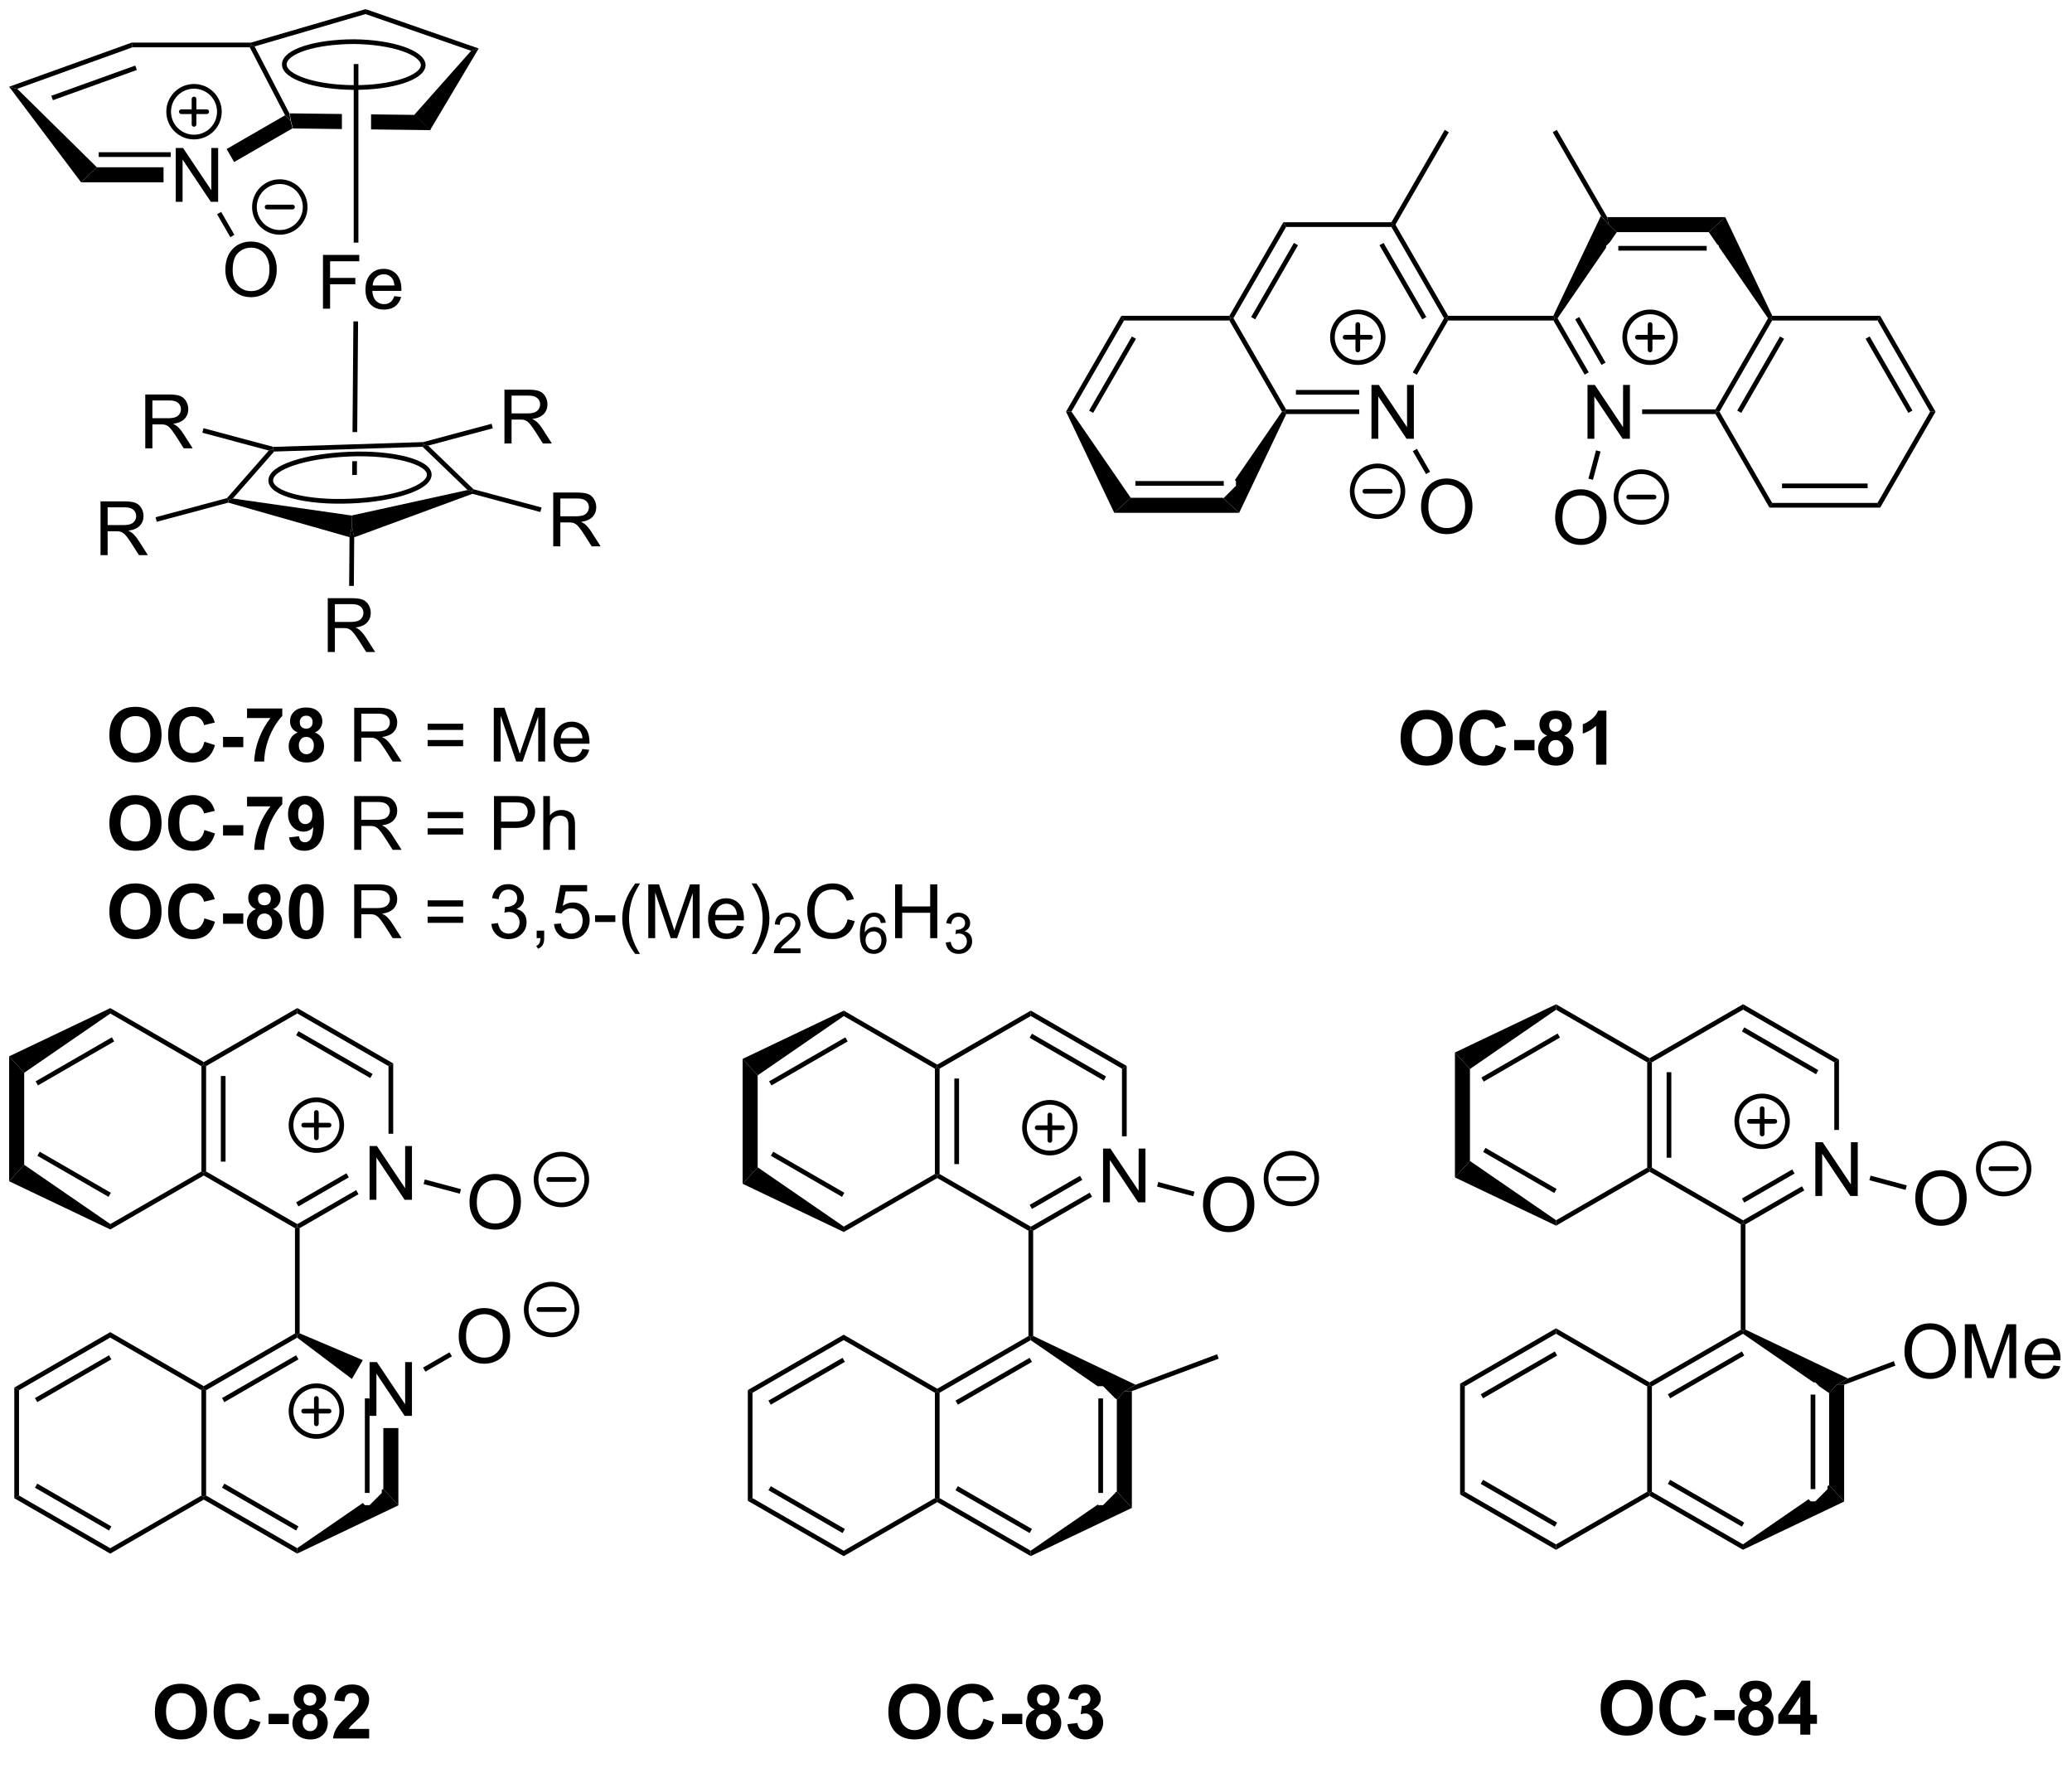 <?xml version="1.0" encoding="UTF-8"?>
<!DOCTYPE svg PUBLIC '-//W3C//DTD SVG 1.0//EN'
          'http://www.w3.org/TR/2001/REC-SVG-20010904/DTD/svg10.dtd'>
<svg stroke-dasharray="none" shape-rendering="auto" xmlns="http://www.w3.org/2000/svg" font-family="'Dialog'" text-rendering="auto" width="90" fill-opacity="1" color-interpolation="auto" color-rendering="auto" preserveAspectRatio="xMidYMid meet" font-size="12px" viewBox="0 0 90 77" fill="black" xmlns:xlink="http://www.w3.org/1999/xlink" stroke="black" image-rendering="auto" stroke-miterlimit="10" stroke-linecap="square" stroke-linejoin="miter" font-style="normal" stroke-width="1" height="77" stroke-dashoffset="0" font-weight="normal" stroke-opacity="1"
><!--Generated by the Batik Graphics2D SVG Generator--><defs id="genericDefs"
  /><g
  ><defs id="defs1"
    ><clipPath clipPathUnits="userSpaceOnUse" id="clipPath1"
      ><path d="M0.645 0.646 L227.286 0.646 L227.286 192.102 L0.645 192.102 L0.645 0.646 Z"
      /></clipPath
      ><clipPath clipPathUnits="userSpaceOnUse" id="clipPath2"
      ><path d="M-1.161 -0.7 L-1.161 185.434 L219.179 185.434 L219.179 -0.7 Z"
      /></clipPath
    ></defs
    ><g transform="scale(0.397,0.397) translate(-0.645,-0.646) matrix(1.029,0,0,1.029,1.839,1.365)"
    ><path d="M29.639 11.353 L29.774 12.155 L29.983 12.958 L35.194 13.022 L35.194 13.022 L35.194 11.422 L35.194 11.422 L29.639 11.353 ZM38.294 11.46 L38.294 13.06 L38.294 13.06 L44.635 13.138 L42.949 11.517 L38.294 11.46 Z" stroke="none" clip-path="url(#clipPath2)"
    /></g
    ><g transform="matrix(0.408,0,0,0.408,0.474,0.286)"
    ><path d="M44.635 13.138 L42.949 11.517 L48.994 4.708 L49.798 4.458 Z" stroke="none" clip-path="url(#clipPath2)"
    /></g
    ><g transform="matrix(0.408,0,0,0.408,0.474,0.286)"
    ><path d="M49.798 4.458 L48.994 4.708 L37.752 0.797 L37.765 0.273 Z" stroke="none" clip-path="url(#clipPath2)"
    /></g
    ><g transform="matrix(0.408,0,0,0.408,0.474,0.286)"
    ><path d="M25.944 4.241 L25.582 4.086 L25.546 3.836 L37.765 0.273 L37.752 0.797 Z" stroke="none" clip-path="url(#clipPath2)"
    /></g
    ><g stroke-width="0.5" transform="matrix(0.408,0,0,0.408,0.474,0.286)"
    ><path fill="none" d="M36.468 8.613 C40.508 8.65 43.864 7.57 43.897 6.236 C43.868 4.889 40.551 3.769 36.51 3.732 C32.419 3.744 29.114 4.774 29.105 6.158 C29.097 7.492 32.415 8.588 36.468 8.613" clip-path="url(#clipPath2)"
    /></g
    ><g transform="matrix(0.408,0,0,0.408,0.474,0.286)"
    ><path d="M17.549 20.78 L17.549 15.054 L18.328 15.054 L21.335 19.548 L21.335 15.054 L22.062 15.054 L22.062 20.78 L21.283 20.78 L18.275 16.28 L18.275 20.78 L17.549 20.78 Z" stroke="none" clip-path="url(#clipPath2)"
    /></g
    ><g transform="matrix(0.408,0,0,0.408,0.474,0.286)"
    ><path d="M29.188 11.57 L29.774 12.155 L29.983 12.958 L23.765 16.548 L22.965 15.163 Z" stroke="none" clip-path="url(#clipPath2)"
    /></g
    ><g transform="matrix(0.408,0,0,0.408,0.474,0.286)"
    ><path d="M16.249 17.105 L16.249 18.705 L7.469 18.705 L9.151 17.105 Z" stroke="none" clip-path="url(#clipPath2)"
    /></g
    ><g transform="matrix(0.408,0,0,0.408,0.474,0.286)"
    ><path d="M-0.189 8.532 L7.469 18.705 L9.149 17.107 L9.149 17.107 L8.845 16.804 L8.845 16.804 L0.672 8.754 L-0.189 8.532 Z" stroke="none" clip-path="url(#clipPath2)"
    /></g
    ><g transform="matrix(0.408,0,0,0.408,0.474,0.286)"
    ><path d="M0.672 8.754 L-0.189 8.532 L12.854 3.836 L12.942 4.336 ZM4.468 9.966 L13.406 6.748 L13.237 6.278 L4.298 9.495 Z" stroke="none" clip-path="url(#clipPath2)"
    /></g
    ><g transform="matrix(0.408,0,0,0.408,0.474,0.286)"
    ><path d="M12.942 4.336 L12.854 3.836 L25.546 3.836 L25.582 4.086 L25.43 4.336 Z" stroke="none" clip-path="url(#clipPath2)"
    /></g
    ><g transform="matrix(0.408,0,0,0.408,0.474,0.286)"
    ><path d="M29.639 11.353 L29.774 12.155 L29.188 11.57 L25.43 4.336 L25.582 4.086 L25.944 4.241 Z" stroke="none" clip-path="url(#clipPath2)"
    /></g
    ><g transform="matrix(0.408,0,0,0.408,0.474,0.286)"
    ><path d="M9.347 16.006 L9.347 15.505 L17.017 15.505 L17.017 16.006 Z" stroke="none" clip-path="url(#clipPath2)"
    /></g
    ><g transform="matrix(0.408,0,0,0.408,0.474,0.286)"
    ><path d="M22.828 28.05 Q22.828 26.623 23.593 25.819 Q24.359 25.011 25.57 25.011 Q26.361 25.011 26.997 25.392 Q27.635 25.769 27.968 26.446 Q28.304 27.123 28.304 27.983 Q28.304 28.855 27.953 29.543 Q27.601 30.23 26.955 30.584 Q26.312 30.938 25.564 30.938 Q24.757 30.938 24.119 30.548 Q23.484 30.154 23.156 29.48 Q22.828 28.803 22.828 28.05 ZM23.609 28.061 Q23.609 29.097 24.163 29.694 Q24.721 30.287 25.562 30.287 Q26.416 30.287 26.968 29.686 Q27.523 29.084 27.523 27.98 Q27.523 27.279 27.286 26.759 Q27.049 26.238 26.593 25.951 Q26.14 25.662 25.572 25.662 Q24.768 25.662 24.187 26.217 Q23.609 26.769 23.609 28.061 Z" stroke="none" clip-path="url(#clipPath2)"
    /></g
    ><g transform="matrix(0.408,0,0,0.408,0.474,0.286)"
    ><path d="M21.95 22.103 L22.383 21.853 L23.792 24.295 L23.359 24.545 Z" stroke="none" clip-path="url(#clipPath2)"
    /></g
    ><g transform="matrix(0.408,0,0,0.408,0.474,0.286)"
    ><path d="M33.222 32.16 L33.222 26.433 L37.087 26.433 L37.087 27.108 L33.98 27.108 L33.98 28.881 L36.667 28.881 L36.667 29.558 L33.98 29.558 L33.98 32.16 L33.222 32.16 ZM40.82 30.824 L41.546 30.913 Q41.374 31.551 40.908 31.902 Q40.445 32.254 39.723 32.254 Q38.812 32.254 38.278 31.694 Q37.747 31.131 37.747 30.121 Q37.747 29.074 38.286 28.496 Q38.825 27.918 39.684 27.918 Q40.515 27.918 41.041 28.485 Q41.57 29.051 41.57 30.077 Q41.57 30.139 41.567 30.264 L38.473 30.264 Q38.513 30.949 38.859 31.314 Q39.208 31.676 39.726 31.676 Q40.114 31.676 40.388 31.473 Q40.661 31.269 40.82 30.824 ZM38.513 29.686 L40.828 29.686 Q40.781 29.163 40.562 28.902 Q40.226 28.496 39.692 28.496 Q39.208 28.496 38.877 28.822 Q38.546 29.144 38.513 29.686 Z" stroke="none" clip-path="url(#clipPath2)"
    /></g
    ><g transform="matrix(0.408,0,0,0.408,0.474,0.286)"
    ><path d="M36.494 6.116 L36.994 6.116 L36.994 25.126 L36.494 25.126 Z" stroke="none" clip-path="url(#clipPath2)"
    /></g
    ><g transform="matrix(0.408,0,0,0.408,0.474,0.286)"
    ><path d="M36.46 33.508 L36.368 45.299 L36.368 45.299 L36.868 45.283 L36.868 45.283 L36.96 33.512 L36.46 33.508 ZM36.843 48.385 L36.343 48.401 L36.343 48.401 L36.332 49.859 L36.832 49.863 L36.843 48.385 Z" stroke="none" clip-path="url(#clipPath2)"
    /></g
    ><g stroke-width="0.5" transform="matrix(0.408,0,0,0.408,0.474,0.286)" stroke-linejoin="round" stroke-linecap="round"
    ><path fill="none" d="M28.626 24.036 C27.135 24.036 25.926 22.828 25.926 21.336 C25.926 19.845 27.135 18.636 28.626 18.636 C30.117 18.636 31.326 19.845 31.326 21.336 C31.326 22.828 30.117 24.036 28.626 24.036 M27.276 21.336 L29.976 21.336" clip-path="url(#clipPath2)"
    /></g
    ><g stroke-width="0.5" transform="matrix(0.408,0,0,0.408,0.474,0.286)" stroke-linejoin="round" stroke-linecap="round"
    ><path fill="none" d="M19.494 13.889 C18.003 13.889 16.794 12.681 16.794 11.189 C16.794 9.698 18.003 8.489 19.494 8.489 C20.985 8.489 22.194 9.698 22.194 11.189 C22.194 12.681 20.985 13.889 19.494 13.889 M18.144 11.189 L20.844 11.189 M19.494 9.839 L19.494 12.539" clip-path="url(#clipPath2)"
    /></g
    ><g transform="matrix(0.408,0,0,0.408,0.474,0.286)"
    ><path d="M27.454 47.258 L27.907 47.121 L28.023 47.367 L23.634 52.363 L23.141 52.544 L23.004 52.322 Z" stroke="none" clip-path="url(#clipPath2)"
    /></g
    ><g transform="matrix(0.408,0,0,0.408,0.474,0.286)"
    ><path d="M23.14 52.803 L23.141 52.544 L23.634 52.363 L36.264 54.176 L36.307 55.351 L36.049 56.481 Z" stroke="none" clip-path="url(#clipPath2)"
    /></g
    ><g transform="matrix(0.408,0,0,0.408,0.474,0.286)"
    ><path d="M36.548 56.495 L36.307 55.351 L36.264 54.176 L48.613 51.462 L49.123 51.605 L49.133 51.867 Z" stroke="none" clip-path="url(#clipPath2)"
    /></g
    ><g transform="matrix(0.408,0,0,0.408,0.474,0.286)"
    ><path d="M49.249 51.381 L49.123 51.605 L48.613 51.462 L43.832 46.861 L43.929 46.608 L44.422 46.734 Z" stroke="none" clip-path="url(#clipPath2)"
    /></g
    ><g transform="matrix(0.408,0,0,0.408,0.474,0.286)"
    ><path d="M28.023 47.367 L27.907 47.121 L27.936 46.87 L43.892 46.359 L43.929 46.608 L43.832 46.861 Z" stroke="none" clip-path="url(#clipPath2)"
    /></g
    ><g stroke-width="0.5" transform="matrix(0.408,0,0,0.408,0.474,0.286)"
    ><path fill="none" d="M36.207 52.638 C40.869 52.455 44.602 51.181 44.537 49.795 C44.502 48.467 40.656 47.447 36.009 47.643 C31.332 47.84 27.599 49.057 27.664 50.471 C27.686 51.872 31.545 52.849 36.207 52.638" clip-path="url(#clipPath2)"
    /></g
    ><g transform="matrix(0.408,0,0,0.408,0.474,0.286)"
    ><path d="M14.304 47.02 L14.304 41.293 L16.843 41.293 Q17.609 41.293 18.007 41.447 Q18.406 41.6 18.643 41.991 Q18.882 42.382 18.882 42.855 Q18.882 43.465 18.486 43.884 Q18.093 44.301 17.268 44.413 Q17.57 44.559 17.726 44.699 Q18.057 45.004 18.354 45.46 L19.351 47.02 L18.398 47.02 L17.64 45.827 Q17.307 45.311 17.091 45.038 Q16.877 44.764 16.708 44.655 Q16.539 44.546 16.361 44.504 Q16.234 44.475 15.94 44.475 L15.062 44.475 L15.062 47.02 L14.304 47.02 ZM15.062 43.819 L16.69 43.819 Q17.21 43.819 17.502 43.712 Q17.796 43.605 17.947 43.369 Q18.101 43.132 18.101 42.855 Q18.101 42.449 17.804 42.189 Q17.51 41.926 16.875 41.926 L15.062 41.926 L15.062 43.819 Z" stroke="none" clip-path="url(#clipPath2)"
    /></g
    ><g transform="matrix(0.408,0,0,0.408,0.474,0.286)"
    ><path d="M27.936 46.87 L27.907 47.121 L27.454 47.258 L20.376 45.362 L20.505 44.879 Z" stroke="none" clip-path="url(#clipPath2)"
    /></g
    ><g transform="matrix(0.408,0,0,0.408,0.474,0.286)"
    ><path d="M52.543 46.506 L52.543 40.779 L55.082 40.779 Q55.847 40.779 56.246 40.933 Q56.644 41.087 56.881 41.477 Q57.121 41.868 57.121 42.342 Q57.121 42.951 56.725 43.371 Q56.332 43.787 55.506 43.899 Q55.808 44.045 55.965 44.186 Q56.295 44.49 56.592 44.946 L57.59 46.506 L56.636 46.506 L55.879 45.313 Q55.545 44.798 55.329 44.524 Q55.115 44.251 54.946 44.142 Q54.777 44.032 54.6 43.99 Q54.472 43.962 54.178 43.962 L53.3 43.962 L53.3 46.506 L52.543 46.506 ZM53.3 43.306 L54.928 43.306 Q55.449 43.306 55.74 43.199 Q56.035 43.092 56.186 42.855 Q56.34 42.618 56.34 42.342 Q56.34 41.936 56.043 41.675 Q55.748 41.412 55.113 41.412 L53.3 41.412 L53.3 43.306 Z" stroke="none" clip-path="url(#clipPath2)"
    /></g
    ><g transform="matrix(0.408,0,0,0.408,0.474,0.286)"
    ><path d="M44.422 46.734 L43.929 46.608 L43.892 46.359 L51.173 44.408 L51.302 44.891 Z" stroke="none" clip-path="url(#clipPath2)"
    /></g
    ><g transform="matrix(0.408,0,0,0.408,0.474,0.286)"
    ><path d="M57.736 57.457 L57.736 51.73 L60.275 51.73 Q61.041 51.73 61.439 51.884 Q61.837 52.038 62.075 52.428 Q62.314 52.819 62.314 53.293 Q62.314 53.902 61.918 54.321 Q61.525 54.738 60.7 54.85 Q61.002 54.996 61.158 55.136 Q61.489 55.441 61.785 55.897 L62.783 57.457 L61.83 57.457 L61.072 56.264 Q60.739 55.748 60.522 55.475 Q60.309 55.202 60.14 55.092 Q59.97 54.983 59.793 54.941 Q59.666 54.913 59.371 54.913 L58.494 54.913 L58.494 57.457 L57.736 57.457 ZM58.494 54.256 L60.121 54.256 Q60.642 54.256 60.934 54.15 Q61.228 54.043 61.379 53.806 Q61.533 53.569 61.533 53.293 Q61.533 52.886 61.236 52.626 Q60.942 52.363 60.306 52.363 L58.494 52.363 L58.494 54.256 Z" stroke="none" clip-path="url(#clipPath2)"
    /></g
    ><g transform="matrix(0.408,0,0,0.408,0.474,0.286)"
    ><path d="M49.133 51.867 L49.123 51.605 L49.249 51.381 L56.495 53.322 L56.366 53.805 Z" stroke="none" clip-path="url(#clipPath2)"
    /></g
    ><g transform="matrix(0.408,0,0,0.408,0.474,0.286)"
    ><path d="M9.539 58.396 L9.539 52.669 L12.078 52.669 Q12.843 52.669 13.242 52.823 Q13.64 52.976 13.877 53.367 Q14.117 53.758 14.117 54.231 Q14.117 54.841 13.721 55.26 Q13.328 55.677 12.502 55.789 Q12.804 55.935 12.96 56.075 Q13.291 56.38 13.588 56.836 L14.585 58.396 L13.632 58.396 L12.874 57.203 Q12.541 56.687 12.325 56.414 Q12.111 56.14 11.942 56.031 Q11.773 55.922 11.596 55.88 Q11.468 55.851 11.174 55.851 L10.296 55.851 L10.296 58.396 L9.539 58.396 ZM10.296 55.195 L11.924 55.195 Q12.445 55.195 12.736 55.088 Q13.031 54.981 13.182 54.745 Q13.335 54.508 13.335 54.231 Q13.335 53.825 13.039 53.565 Q12.744 53.302 12.109 53.302 L10.296 53.302 L10.296 55.195 Z" stroke="none" clip-path="url(#clipPath2)"
    /></g
    ><g transform="matrix(0.408,0,0,0.408,0.474,0.286)"
    ><path d="M23.004 52.322 L23.141 52.544 L23.14 52.803 L15.527 54.843 L15.397 54.36 Z" stroke="none" clip-path="url(#clipPath2)"
    /></g
    ><g transform="matrix(0.408,0,0,0.408,0.474,0.286)"
    ><path d="M33.732 68.703 L33.732 62.977 L36.271 62.977 Q37.037 62.977 37.435 63.13 Q37.834 63.284 38.071 63.675 Q38.31 64.065 38.31 64.539 Q38.31 65.149 37.915 65.568 Q37.521 65.985 36.696 66.097 Q36.998 66.243 37.154 66.383 Q37.485 66.688 37.782 67.144 L38.779 68.703 L37.826 68.703 L37.068 67.511 Q36.735 66.995 36.519 66.722 Q36.305 66.448 36.136 66.339 Q35.967 66.229 35.79 66.188 Q35.662 66.159 35.368 66.159 L34.49 66.159 L34.49 68.703 L33.732 68.703 ZM34.49 65.503 L36.118 65.503 Q36.639 65.503 36.93 65.396 Q37.224 65.289 37.376 65.052 Q37.529 64.815 37.529 64.539 Q37.529 64.133 37.232 63.873 Q36.938 63.61 36.303 63.61 L34.49 63.61 L34.49 65.503 Z" stroke="none" clip-path="url(#clipPath2)"
    /></g
    ><g transform="matrix(0.408,0,0,0.408,0.474,0.286)"
    ><path d="M36.049 56.481 L36.307 55.351 L36.548 56.495 L36.509 61.671 L36.009 61.667 Z" stroke="none" clip-path="url(#clipPath2)"
    /></g
    ><g transform="matrix(0.408,0,0,0.408,0.474,0.286)"
    ><path d="M10.482 77.536 Q10.482 76.661 10.743 76.067 Q10.938 75.63 11.277 75.284 Q11.615 74.935 12.016 74.765 Q12.553 74.539 13.251 74.539 Q14.516 74.539 15.277 75.325 Q16.037 76.109 16.037 77.507 Q16.037 78.896 15.282 79.679 Q14.529 80.463 13.266 80.463 Q11.99 80.463 11.235 79.685 Q10.482 78.903 10.482 77.536 ZM11.672 77.497 Q11.672 78.469 12.12 78.971 Q12.571 79.474 13.264 79.474 Q13.954 79.474 14.396 78.976 Q14.842 78.476 14.842 77.481 Q14.842 76.497 14.409 76.013 Q13.977 75.528 13.264 75.528 Q12.547 75.528 12.11 76.018 Q11.672 76.507 11.672 77.497 ZM20.603 78.257 L21.723 78.614 Q21.465 79.552 20.866 80.007 Q20.267 80.463 19.346 80.463 Q18.205 80.463 17.471 79.685 Q16.736 78.903 16.736 77.552 Q16.736 76.122 17.473 75.331 Q18.213 74.539 19.416 74.539 Q20.465 74.539 21.122 75.161 Q21.512 75.528 21.707 76.216 L20.564 76.489 Q20.463 76.044 20.14 75.786 Q19.817 75.528 19.356 75.528 Q18.721 75.528 18.322 75.987 Q17.926 76.442 17.926 77.466 Q17.926 78.552 18.317 79.013 Q18.707 79.474 19.332 79.474 Q19.794 79.474 20.124 79.182 Q20.457 78.888 20.603 78.257 ZM22.584 78.836 L22.584 77.739 L24.74 77.739 L24.74 78.836 L22.584 78.836 ZM25.139 75.734 L25.139 74.716 L28.891 74.716 L28.891 75.513 Q28.428 75.969 27.946 76.825 Q27.467 77.679 27.214 78.643 Q26.961 79.606 26.967 80.364 L25.907 80.364 Q25.935 79.177 26.396 77.942 Q26.86 76.708 27.633 75.734 L25.139 75.734 ZM30.528 77.273 Q30.103 77.094 29.908 76.781 Q29.715 76.466 29.715 76.091 Q29.715 75.45 30.163 75.034 Q30.611 74.614 31.434 74.614 Q32.252 74.614 32.702 75.034 Q33.153 75.45 33.153 76.091 Q33.153 76.489 32.944 76.799 Q32.739 77.109 32.364 77.273 Q32.84 77.466 33.088 77.833 Q33.338 78.2 33.338 78.679 Q33.338 79.474 32.83 79.971 Q32.325 80.466 31.486 80.466 Q30.705 80.466 30.184 80.054 Q29.572 79.57 29.572 78.726 Q29.572 78.263 29.801 77.875 Q30.033 77.484 30.528 77.273 ZM30.754 76.169 Q30.754 76.497 30.939 76.682 Q31.127 76.864 31.434 76.864 Q31.747 76.864 31.934 76.679 Q32.122 76.492 32.122 76.164 Q32.122 75.856 31.937 75.672 Q31.752 75.484 31.447 75.484 Q31.129 75.484 30.942 75.672 Q30.754 75.859 30.754 76.169 ZM30.653 78.622 Q30.653 79.075 30.885 79.331 Q31.119 79.583 31.465 79.583 Q31.806 79.583 32.028 79.338 Q32.252 79.094 32.252 78.632 Q32.252 78.231 32.025 77.987 Q31.799 77.742 31.45 77.742 Q31.049 77.742 30.851 78.021 Q30.653 78.297 30.653 78.622 Z" stroke="none" clip-path="url(#clipPath2)"
    /></g
    ><g transform="matrix(0.408,0,0,0.408,0.474,0.286)"
    ><path d="M36.549 80.364 L36.549 74.638 L39.088 74.638 Q39.853 74.638 40.252 74.791 Q40.65 74.945 40.887 75.336 Q41.127 75.726 41.127 76.2 Q41.127 76.81 40.731 77.229 Q40.338 77.646 39.512 77.757 Q39.814 77.903 39.971 78.044 Q40.301 78.349 40.598 78.804 L41.596 80.364 L40.642 80.364 L39.885 79.172 Q39.551 78.656 39.335 78.382 Q39.122 78.109 38.952 78 Q38.783 77.89 38.606 77.849 Q38.478 77.82 38.184 77.82 L37.306 77.82 L37.306 80.364 L36.549 80.364 ZM37.306 77.164 L38.934 77.164 Q39.455 77.164 39.747 77.057 Q40.041 76.95 40.192 76.713 Q40.346 76.476 40.346 76.2 Q40.346 75.794 40.049 75.534 Q39.754 75.271 39.119 75.271 L37.306 75.271 L37.306 77.164 ZM48.145 76.997 L44.364 76.997 L44.364 76.341 L48.145 76.341 L48.145 76.997 ZM48.145 78.734 L44.364 78.734 L44.364 78.078 L48.145 78.078 L48.145 78.734 ZM51.407 80.364 L51.407 74.638 L52.547 74.638 L53.904 78.692 Q54.092 79.257 54.178 79.539 Q54.274 79.226 54.482 78.622 L55.852 74.638 L56.873 74.638 L56.873 80.364 L56.141 80.364 L56.141 75.57 L54.477 80.364 L53.795 80.364 L52.139 75.489 L52.139 80.364 L51.407 80.364 ZM60.844 79.028 L61.571 79.117 Q61.399 79.755 60.933 80.106 Q60.469 80.458 59.748 80.458 Q58.836 80.458 58.303 79.898 Q57.771 79.336 57.771 78.325 Q57.771 77.278 58.31 76.7 Q58.849 76.122 59.709 76.122 Q60.54 76.122 61.066 76.69 Q61.594 77.255 61.594 78.281 Q61.594 78.344 61.592 78.469 L58.498 78.469 Q58.537 79.153 58.883 79.518 Q59.232 79.88 59.751 79.88 Q60.139 79.88 60.412 79.677 Q60.685 79.474 60.844 79.028 ZM58.537 77.89 L60.852 77.89 Q60.805 77.367 60.586 77.106 Q60.251 76.7 59.717 76.7 Q59.232 76.7 58.901 77.026 Q58.571 77.349 58.537 77.89 Z" stroke="none" clip-path="url(#clipPath2)"
    /></g
    ><g transform="matrix(0.408,0,0,0.408,0.474,0.286)"
    ><path d="M10.482 86.936 Q10.482 86.061 10.743 85.467 Q10.938 85.03 11.277 84.684 Q11.615 84.335 12.016 84.165 Q12.553 83.939 13.251 83.939 Q14.516 83.939 15.277 84.725 Q16.037 85.509 16.037 86.907 Q16.037 88.296 15.282 89.079 Q14.529 89.863 13.266 89.863 Q11.99 89.863 11.235 89.085 Q10.482 88.303 10.482 86.936 ZM11.672 86.897 Q11.672 87.868 12.12 88.371 Q12.571 88.874 13.264 88.874 Q13.954 88.874 14.396 88.376 Q14.842 87.876 14.842 86.882 Q14.842 85.897 14.409 85.413 Q13.977 84.928 13.264 84.928 Q12.547 84.928 12.11 85.418 Q11.672 85.907 11.672 86.897 ZM20.603 87.657 L21.723 88.014 Q21.465 88.952 20.866 89.407 Q20.267 89.863 19.346 89.863 Q18.205 89.863 17.471 89.085 Q16.736 88.303 16.736 86.952 Q16.736 85.522 17.473 84.73 Q18.213 83.939 19.416 83.939 Q20.465 83.939 21.122 84.561 Q21.512 84.928 21.707 85.616 L20.564 85.889 Q20.463 85.444 20.14 85.186 Q19.817 84.928 19.356 84.928 Q18.721 84.928 18.322 85.387 Q17.926 85.842 17.926 86.866 Q17.926 87.952 18.317 88.413 Q18.707 88.874 19.332 88.874 Q19.794 88.874 20.124 88.582 Q20.457 88.288 20.603 87.657 ZM22.584 88.236 L22.584 87.139 L24.74 87.139 L24.74 88.236 L22.584 88.236 ZM25.139 85.134 L25.139 84.116 L28.891 84.116 L28.891 84.913 Q28.428 85.368 27.946 86.225 Q27.467 87.079 27.214 88.043 Q26.961 89.007 26.967 89.764 L25.907 89.764 Q25.935 88.577 26.396 87.342 Q26.86 86.108 27.633 85.134 L25.139 85.134 ZM29.611 88.439 L30.674 88.322 Q30.713 88.647 30.877 88.803 Q31.041 88.96 31.309 88.96 Q31.65 88.96 31.887 88.647 Q32.127 88.335 32.192 87.35 Q31.778 87.829 31.158 87.829 Q30.481 87.829 29.991 87.309 Q29.502 86.788 29.502 85.952 Q29.502 85.079 30.017 84.548 Q30.536 84.014 31.338 84.014 Q32.208 84.014 32.765 84.689 Q33.325 85.361 33.325 86.905 Q33.325 88.475 32.741 89.171 Q32.161 89.866 31.228 89.866 Q30.556 89.866 30.142 89.509 Q29.728 89.15 29.611 88.439 ZM32.096 86.04 Q32.096 85.509 31.851 85.217 Q31.606 84.923 31.286 84.923 Q30.981 84.923 30.78 85.165 Q30.58 85.405 30.58 85.952 Q30.58 86.507 30.799 86.767 Q31.017 87.025 31.346 87.025 Q31.661 87.025 31.877 86.775 Q32.096 86.525 32.096 86.04 Z" stroke="none" clip-path="url(#clipPath2)"
    /></g
    ><g transform="matrix(0.408,0,0,0.408,0.474,0.286)"
    ><path d="M36.549 89.764 L36.549 84.038 L39.088 84.038 Q39.853 84.038 40.252 84.191 Q40.65 84.345 40.887 84.736 Q41.127 85.126 41.127 85.6 Q41.127 86.21 40.731 86.629 Q40.338 87.046 39.512 87.157 Q39.814 87.303 39.971 87.444 Q40.301 87.749 40.598 88.204 L41.596 89.764 L40.642 89.764 L39.885 88.572 Q39.551 88.056 39.335 87.782 Q39.122 87.509 38.952 87.4 Q38.783 87.29 38.606 87.249 Q38.478 87.22 38.184 87.22 L37.306 87.22 L37.306 89.764 L36.549 89.764 ZM37.306 86.564 L38.934 86.564 Q39.455 86.564 39.747 86.457 Q40.041 86.35 40.192 86.113 Q40.346 85.876 40.346 85.6 Q40.346 85.194 40.049 84.934 Q39.754 84.671 39.119 84.671 L37.306 84.671 L37.306 86.564 ZM48.145 86.397 L44.364 86.397 L44.364 85.741 L48.145 85.741 L48.145 86.397 ZM48.145 88.134 L44.364 88.134 L44.364 87.478 L48.145 87.478 L48.145 88.134 ZM51.43 89.764 L51.43 84.038 L53.592 84.038 Q54.162 84.038 54.461 84.092 Q54.883 84.163 55.167 84.361 Q55.454 84.556 55.628 84.913 Q55.803 85.267 55.803 85.694 Q55.803 86.423 55.336 86.931 Q54.873 87.436 53.657 87.436 L52.188 87.436 L52.188 89.764 L51.43 89.764 ZM52.188 86.759 L53.67 86.759 Q54.404 86.759 54.711 86.486 Q55.021 86.212 55.021 85.717 Q55.021 85.358 54.839 85.103 Q54.657 84.845 54.36 84.764 Q54.17 84.712 53.654 84.712 L52.188 84.712 L52.188 86.759 ZM56.678 89.764 L56.678 84.038 L57.381 84.038 L57.381 86.092 Q57.873 85.522 58.623 85.522 Q59.084 85.522 59.422 85.704 Q59.764 85.884 59.909 86.204 Q60.055 86.525 60.055 87.134 L60.055 89.764 L59.352 89.764 L59.352 87.134 Q59.352 86.608 59.123 86.368 Q58.896 86.126 58.477 86.126 Q58.165 86.126 57.889 86.29 Q57.615 86.452 57.498 86.73 Q57.381 87.007 57.381 87.493 L57.381 89.764 L56.678 89.764 Z" stroke="none" clip-path="url(#clipPath2)"
    /></g
    ><g transform="matrix(0.408,0,0,0.408,0.474,0.286)"
    ><path d="M10.482 96.336 Q10.482 95.461 10.743 94.867 Q10.938 94.43 11.277 94.084 Q11.615 93.735 12.016 93.565 Q12.553 93.339 13.251 93.339 Q14.516 93.339 15.277 94.125 Q16.037 94.909 16.037 96.308 Q16.037 97.695 15.282 98.479 Q14.529 99.263 13.266 99.263 Q11.99 99.263 11.235 98.485 Q10.482 97.703 10.482 96.336 ZM11.672 96.297 Q11.672 97.269 12.12 97.771 Q12.571 98.274 13.264 98.274 Q13.954 98.274 14.396 97.776 Q14.842 97.276 14.842 96.281 Q14.842 95.297 14.409 94.813 Q13.977 94.328 13.264 94.328 Q12.547 94.328 12.11 94.818 Q11.672 95.308 11.672 96.297 ZM20.603 97.058 L21.723 97.414 Q21.465 98.352 20.866 98.808 Q20.267 99.263 19.346 99.263 Q18.205 99.263 17.471 98.485 Q16.736 97.703 16.736 96.352 Q16.736 94.922 17.473 94.13 Q18.213 93.339 19.416 93.339 Q20.465 93.339 21.122 93.961 Q21.512 94.328 21.707 95.016 L20.564 95.289 Q20.463 94.844 20.14 94.586 Q19.817 94.328 19.356 94.328 Q18.721 94.328 18.322 94.787 Q17.926 95.242 17.926 96.266 Q17.926 97.352 18.317 97.813 Q18.707 98.274 19.332 98.274 Q19.794 98.274 20.124 97.982 Q20.457 97.688 20.603 97.058 ZM22.584 97.636 L22.584 96.539 L24.74 96.539 L24.74 97.636 L22.584 97.636 ZM26.079 96.073 Q25.654 95.894 25.459 95.581 Q25.266 95.266 25.266 94.891 Q25.266 94.25 25.714 93.834 Q26.162 93.414 26.985 93.414 Q27.803 93.414 28.253 93.834 Q28.704 94.25 28.704 94.891 Q28.704 95.289 28.495 95.599 Q28.29 95.909 27.915 96.073 Q28.391 96.266 28.639 96.633 Q28.889 97 28.889 97.479 Q28.889 98.274 28.381 98.771 Q27.875 99.266 27.037 99.266 Q26.256 99.266 25.735 98.854 Q25.123 98.37 25.123 97.526 Q25.123 97.063 25.352 96.675 Q25.584 96.284 26.079 96.073 ZM26.305 94.969 Q26.305 95.297 26.49 95.482 Q26.678 95.664 26.985 95.664 Q27.297 95.664 27.485 95.479 Q27.672 95.292 27.672 94.964 Q27.672 94.656 27.488 94.472 Q27.303 94.284 26.998 94.284 Q26.68 94.284 26.493 94.472 Q26.305 94.659 26.305 94.969 ZM26.204 97.422 Q26.204 97.875 26.435 98.13 Q26.67 98.383 27.016 98.383 Q27.357 98.383 27.579 98.138 Q27.803 97.894 27.803 97.433 Q27.803 97.031 27.576 96.787 Q27.349 96.542 27 96.542 Q26.599 96.542 26.401 96.82 Q26.204 97.097 26.204 97.422 ZM31.442 93.414 Q32.275 93.414 32.744 94.008 Q33.301 94.711 33.301 96.339 Q33.301 97.964 32.739 98.675 Q32.275 99.263 31.442 99.263 Q30.606 99.263 30.093 98.62 Q29.582 97.977 29.582 96.328 Q29.582 94.711 30.145 94 Q30.611 93.414 31.442 93.414 ZM31.442 94.323 Q31.244 94.323 31.088 94.451 Q30.931 94.578 30.846 94.906 Q30.731 95.331 30.731 96.339 Q30.731 97.347 30.832 97.724 Q30.934 98.102 31.088 98.227 Q31.244 98.352 31.442 98.352 Q31.642 98.352 31.799 98.224 Q31.955 98.097 32.041 97.769 Q32.153 97.347 32.153 96.339 Q32.153 95.331 32.051 94.956 Q31.95 94.578 31.796 94.451 Q31.642 94.323 31.442 94.323 Z" stroke="none" clip-path="url(#clipPath2)"
    /></g
    ><g transform="matrix(0.408,0,0,0.408,0.474,0.286)"
    ><path d="M36.549 99.164 L36.549 93.438 L39.088 93.438 Q39.853 93.438 40.252 93.591 Q40.65 93.745 40.887 94.136 Q41.127 94.526 41.127 95 Q41.127 95.61 40.731 96.029 Q40.338 96.445 39.512 96.558 Q39.814 96.703 39.971 96.844 Q40.301 97.149 40.598 97.604 L41.596 99.164 L40.642 99.164 L39.885 97.972 Q39.551 97.456 39.335 97.183 Q39.122 96.909 38.952 96.8 Q38.783 96.69 38.606 96.649 Q38.478 96.62 38.184 96.62 L37.306 96.62 L37.306 99.164 L36.549 99.164 ZM37.306 95.964 L38.934 95.964 Q39.455 95.964 39.747 95.857 Q40.041 95.75 40.192 95.513 Q40.346 95.276 40.346 95 Q40.346 94.594 40.049 94.334 Q39.754 94.07 39.119 94.07 L37.306 94.07 L37.306 95.964 ZM48.145 95.797 L44.364 95.797 L44.364 95.141 L48.145 95.141 L48.145 95.797 ZM48.145 97.534 L44.364 97.534 L44.364 96.878 L48.145 96.878 L48.145 97.534 ZM51.149 97.651 L51.852 97.558 Q51.974 98.156 52.264 98.419 Q52.555 98.683 52.974 98.683 Q53.469 98.683 53.81 98.339 Q54.154 97.995 54.154 97.487 Q54.154 97.003 53.836 96.69 Q53.521 96.375 53.032 96.375 Q52.834 96.375 52.537 96.453 L52.615 95.836 Q52.685 95.844 52.727 95.844 Q53.178 95.844 53.537 95.61 Q53.896 95.375 53.896 94.886 Q53.896 94.5 53.633 94.248 Q53.373 93.992 52.959 93.992 Q52.547 93.992 52.274 94.25 Q52.001 94.508 51.922 95.024 L51.219 94.899 Q51.349 94.19 51.805 93.802 Q52.264 93.414 52.943 93.414 Q53.412 93.414 53.805 93.615 Q54.201 93.815 54.409 94.164 Q54.618 94.511 54.618 94.901 Q54.618 95.274 54.417 95.578 Q54.219 95.883 53.829 96.063 Q54.336 96.18 54.618 96.55 Q54.899 96.917 54.899 97.472 Q54.899 98.222 54.352 98.745 Q53.805 99.266 52.969 99.266 Q52.217 99.266 51.717 98.818 Q51.219 98.367 51.149 97.651 ZM55.973 99.164 L55.973 98.362 L56.775 98.362 L56.775 99.164 Q56.775 99.607 56.619 99.878 Q56.463 100.149 56.122 100.297 L55.926 99.998 Q56.15 99.899 56.254 99.709 Q56.361 99.521 56.372 99.164 L55.973 99.164 ZM57.818 97.664 L58.555 97.602 Q58.639 98.141 58.935 98.412 Q59.235 98.683 59.657 98.683 Q60.165 98.683 60.516 98.3 Q60.868 97.917 60.868 97.284 Q60.868 96.683 60.529 96.336 Q60.193 95.987 59.646 95.987 Q59.305 95.987 59.032 96.144 Q58.758 96.297 58.602 96.542 L57.943 96.456 L58.498 93.516 L61.344 93.516 L61.344 94.188 L59.06 94.188 L58.751 95.727 Q59.266 95.367 59.834 95.367 Q60.584 95.367 61.099 95.888 Q61.615 96.406 61.615 97.222 Q61.615 98 61.162 98.565 Q60.61 99.263 59.657 99.263 Q58.876 99.263 58.381 98.826 Q57.889 98.386 57.818 97.664 ZM62.189 97.445 L62.189 96.737 L64.348 96.737 L64.348 97.445 L62.189 97.445 ZM66.471 100.849 Q65.887 100.115 65.484 99.13 Q65.082 98.144 65.082 97.089 Q65.082 96.159 65.385 95.308 Q65.736 94.32 66.471 93.339 L66.973 93.339 Q66.502 94.151 66.348 94.5 Q66.111 95.039 65.973 95.625 Q65.806 96.354 65.806 97.094 Q65.806 98.972 66.973 100.849 L66.471 100.849 ZM67.856 99.164 L67.856 93.438 L68.997 93.438 L70.353 97.492 Q70.541 98.058 70.627 98.339 Q70.723 98.026 70.931 97.422 L72.301 93.438 L73.322 93.438 L73.322 99.164 L72.59 99.164 L72.59 94.37 L70.926 99.164 L70.244 99.164 L68.588 94.289 L68.588 99.164 L67.856 99.164 ZM77.293 97.828 L78.02 97.917 Q77.848 98.555 77.382 98.906 Q76.918 99.258 76.197 99.258 Q75.286 99.258 74.752 98.698 Q74.221 98.136 74.221 97.125 Q74.221 96.078 74.76 95.5 Q75.299 94.922 76.158 94.922 Q76.989 94.922 77.515 95.49 Q78.043 96.055 78.043 97.081 Q78.043 97.144 78.041 97.269 L74.947 97.269 Q74.986 97.953 75.332 98.318 Q75.681 98.68 76.2 98.68 Q76.588 98.68 76.861 98.477 Q77.135 98.274 77.293 97.828 ZM74.986 96.69 L77.301 96.69 Q77.254 96.167 77.036 95.906 Q76.7 95.5 76.166 95.5 Q75.681 95.5 75.351 95.826 Q75.02 96.149 74.986 96.69 ZM79.365 100.849 L78.86 100.849 Q80.029 98.972 80.029 97.094 Q80.029 96.36 79.86 95.636 Q79.727 95.05 79.49 94.511 Q79.336 94.159 78.86 93.339 L79.365 93.339 Q80.099 94.32 80.451 95.308 Q80.751 96.159 80.751 97.089 Q80.751 98.144 80.347 99.13 Q79.943 100.115 79.365 100.849 Z" stroke="none" clip-path="url(#clipPath2)"
    /></g
    ><g transform="matrix(0.408,0,0,0.408,0.474,0.286)"
    ><path d="M84.061 100.257 L84.061 100.764 L81.221 100.764 Q81.215 100.573 81.284 100.397 Q81.391 100.108 81.629 99.827 Q81.87 99.546 82.321 99.176 Q83.02 98.602 83.266 98.266 Q83.512 97.93 83.512 97.632 Q83.512 97.319 83.288 97.104 Q83.065 96.887 82.704 96.887 Q82.323 96.887 82.094 97.116 Q81.866 97.344 81.864 97.749 L81.321 97.694 Q81.377 97.087 81.741 96.77 Q82.104 96.452 82.715 96.452 Q83.335 96.452 83.694 96.796 Q84.055 97.137 84.055 97.643 Q84.055 97.901 83.95 98.151 Q83.844 98.399 83.598 98.674 Q83.354 98.95 82.786 99.43 Q82.311 99.829 82.176 99.971 Q82.041 100.114 81.954 100.257 L84.061 100.257 Z" stroke="none" clip-path="url(#clipPath2)"
    /></g
    ><g transform="matrix(0.408,0,0,0.408,0.474,0.286)"
    ><path d="M89.08 97.156 L89.837 97.347 Q89.6 98.281 88.981 98.774 Q88.361 99.263 87.468 99.263 Q86.541 99.263 85.96 98.886 Q85.382 98.508 85.077 97.794 Q84.775 97.078 84.775 96.258 Q84.775 95.362 85.116 94.698 Q85.46 94.031 86.09 93.685 Q86.72 93.339 87.478 93.339 Q88.337 93.339 88.923 93.776 Q89.509 94.214 89.741 95.008 L88.994 95.183 Q88.796 94.558 88.416 94.274 Q88.038 93.987 87.462 93.987 Q86.804 93.987 86.358 94.305 Q85.916 94.62 85.736 95.154 Q85.556 95.688 85.556 96.253 Q85.556 96.985 85.77 97.529 Q85.983 98.073 86.431 98.344 Q86.882 98.612 87.405 98.612 Q88.041 98.612 88.481 98.245 Q88.923 97.878 89.08 97.156 Z" stroke="none" clip-path="url(#clipPath2)"
    /></g
    ><g transform="matrix(0.408,0,0,0.408,0.474,0.286)"
    ><path d="M93.14 97.52 L92.615 97.561 Q92.544 97.251 92.415 97.11 Q92.203 96.885 91.888 96.885 Q91.636 96.885 91.447 97.026 Q91.197 97.208 91.052 97.557 Q90.91 97.905 90.904 98.549 Q91.095 98.258 91.371 98.118 Q91.646 97.977 91.947 97.977 Q92.474 97.977 92.845 98.366 Q93.216 98.754 93.216 99.37 Q93.216 99.774 93.04 100.122 Q92.867 100.467 92.562 100.653 Q92.257 100.838 91.871 100.838 Q91.212 100.838 90.796 100.354 Q90.38 99.868 90.38 98.754 Q90.38 97.508 90.839 96.944 Q91.242 96.452 91.921 96.452 Q92.427 96.452 92.751 96.737 Q93.076 97.02 93.14 97.52 ZM90.986 99.372 Q90.986 99.645 91.101 99.895 Q91.218 100.143 91.425 100.274 Q91.634 100.403 91.863 100.403 Q92.197 100.403 92.437 100.133 Q92.677 99.864 92.677 99.401 Q92.677 98.956 92.439 98.7 Q92.203 98.444 91.841 98.444 Q91.484 98.444 91.234 98.7 Q90.986 98.956 90.986 99.372 Z" stroke="none" clip-path="url(#clipPath2)"
    /></g
    ><g transform="matrix(0.408,0,0,0.408,0.474,0.286)"
    ><path d="M94.131 99.164 L94.131 93.438 L94.889 93.438 L94.889 95.789 L97.866 95.789 L97.866 93.438 L98.624 93.438 L98.624 99.164 L97.866 99.164 L97.866 96.464 L94.889 96.464 L94.889 99.164 L94.131 99.164 Z" stroke="none" clip-path="url(#clipPath2)"
    /></g
    ><g transform="matrix(0.408,0,0,0.408,0.474,0.286)"
    ><path d="M99.52 99.629 L100.047 99.559 Q100.139 100.008 100.356 100.206 Q100.575 100.403 100.889 100.403 Q101.26 100.403 101.516 100.145 Q101.774 99.887 101.774 99.507 Q101.774 99.143 101.536 98.909 Q101.299 98.672 100.932 98.672 Q100.784 98.672 100.561 98.731 L100.62 98.268 Q100.672 98.274 100.704 98.274 Q101.041 98.274 101.311 98.098 Q101.581 97.922 101.581 97.555 Q101.581 97.266 101.383 97.077 Q101.188 96.885 100.877 96.885 Q100.569 96.885 100.364 97.079 Q100.159 97.272 100.1 97.659 L99.573 97.565 Q99.67 97.034 100.012 96.743 Q100.356 96.452 100.866 96.452 Q101.217 96.452 101.512 96.602 Q101.809 96.753 101.965 97.014 Q102.122 97.274 102.122 97.567 Q102.122 97.846 101.971 98.075 Q101.823 98.303 101.53 98.438 Q101.911 98.526 102.122 98.803 Q102.333 99.079 102.333 99.495 Q102.333 100.057 101.922 100.45 Q101.512 100.841 100.885 100.841 Q100.321 100.841 99.946 100.504 Q99.573 100.167 99.52 99.629 Z" stroke="none" clip-path="url(#clipPath2)"
    /></g
    ><g transform="matrix(0.408,0,0,0.408,0.474,0.286)"
    ><path d="M144.846 46.003 L144.846 40.276 L145.625 40.276 L148.633 44.771 L148.633 40.276 L149.359 40.276 L149.359 46.003 L148.581 46.003 L145.573 41.503 L145.573 46.003 L144.846 46.003 Z" stroke="none" clip-path="url(#clipPath2)"
    /></g
    ><g transform="matrix(0.408,0,0,0.408,0.474,0.286)"
    ><path d="M153.006 32.919 L152.862 33.169 L152.573 33.169 L146.968 23.459 L147.112 23.209 L147.401 23.209 ZM150.688 33.044 L146.133 25.154 L145.7 25.404 L150.255 33.294 Z" stroke="none" clip-path="url(#clipPath2)"
    /></g
    ><g transform="matrix(0.408,0,0,0.408,0.474,0.286)"
    ><path d="M146.968 22.959 L147.112 23.209 L146.968 23.459 L135.756 23.459 L135.468 22.959 Z" stroke="none" clip-path="url(#clipPath2)"
    /></g
    ><g transform="matrix(0.408,0,0,0.408,0.474,0.286)"
    ><path d="M135.468 22.959 L135.756 23.459 L130.151 33.169 L129.862 33.169 L129.718 32.919 ZM136.591 25.154 L132.036 33.044 L132.469 33.294 L137.024 25.404 Z" stroke="none" clip-path="url(#clipPath2)"
    /></g
    ><g transform="matrix(0.408,0,0,0.408,0.474,0.286)"
    ><path d="M129.718 33.419 L129.862 33.169 L130.151 33.169 L135.756 42.878 L135.612 43.128 L135.317 43.117 Z" stroke="none" clip-path="url(#clipPath2)"
    /></g
    ><g transform="matrix(0.408,0,0,0.408,0.474,0.286)"
    ><path d="M135.769 43.378 L135.612 43.128 L135.756 42.878 L143.546 42.878 L143.546 43.378 ZM136.807 41.308 L143.546 41.308 L143.546 40.808 L136.807 40.808 Z" stroke="none" clip-path="url(#clipPath2)"
    /></g
    ><g transform="matrix(0.408,0,0,0.408,0.474,0.286)"
    ><path d="M149.675 39.19 L149.242 38.94 L152.573 33.169 L152.862 33.169 L153.006 33.419 Z" stroke="none" clip-path="url(#clipPath2)"
    /></g
    ><g transform="matrix(0.408,0,0,0.408,0.474,0.286)"
    ><path d="M129.718 32.919 L129.862 33.169 L129.718 33.419 L118.506 33.419 L118.218 32.919 Z" stroke="none" clip-path="url(#clipPath2)"
    /></g
    ><g transform="matrix(0.408,0,0,0.408,0.474,0.286)"
    ><path d="M118.218 32.919 L118.506 33.419 L112.907 43.117 L112.33 43.116 ZM119.341 35.114 L114.786 43.003 L115.219 43.253 L119.774 35.364 Z" stroke="none" clip-path="url(#clipPath2)"
    /></g
    ><g transform="matrix(0.408,0,0,0.408,0.474,0.286)"
    ><path d="M153.006 33.419 L152.862 33.169 L153.006 32.919 L164.205 32.919 L164.362 33.169 L164.218 33.419 Z" stroke="none" clip-path="url(#clipPath2)"
    /></g
    ><g transform="matrix(0.408,0,0,0.408,0.474,0.286)"
    ><path d="M167.846 46.003 L167.846 40.276 L168.625 40.276 L171.633 44.771 L171.633 40.276 L172.359 40.276 L172.359 46.003 L171.581 46.003 L168.573 41.503 L168.573 46.003 L167.846 46.003 Z" stroke="none" clip-path="url(#clipPath2)"
    /></g
    ><g transform="matrix(0.408,0,0,0.408,0.474,0.286)"
    ><path d="M164.218 33.419 L164.362 33.169 L164.657 33.179 L167.977 38.93 L167.544 39.18 ZM166.536 33.294 L169.337 38.145 L169.769 37.895 L166.969 33.044 Z" stroke="none" clip-path="url(#clipPath2)"
    /></g
    ><g transform="matrix(0.408,0,0,0.408,0.474,0.286)"
    ><path d="M173.662 43.378 L173.662 42.878 L181.468 42.878 L181.612 43.128 L181.468 43.378 Z" stroke="none" clip-path="url(#clipPath2)"
    /></g
    ><g transform="matrix(0.408,0,0,0.408,0.474,0.286)"
    ><path d="M181.901 43.128 L181.612 43.128 L181.468 42.878 L187.067 33.179 L187.362 33.169 L187.506 33.419 ZM184.219 43.253 L188.774 35.364 L188.341 35.114 L183.786 43.003 Z" stroke="none" clip-path="url(#clipPath2)"
    /></g
    ><g transform="matrix(0.408,0,0,0.408,0.474,0.286)"
    ><path d="M181.468 43.378 L181.612 43.128 L181.901 43.128 L187.506 52.837 L187.218 53.337 Z" stroke="none" clip-path="url(#clipPath2)"
    /></g
    ><g transform="matrix(0.408,0,0,0.408,0.474,0.286)"
    ><path d="M187.218 53.337 L187.506 52.837 L198.718 52.837 L199.006 53.337 ZM188.557 51.267 L197.667 51.267 L197.667 50.767 L188.557 50.767 Z" stroke="none" clip-path="url(#clipPath2)"
    /></g
    ><g transform="matrix(0.408,0,0,0.408,0.474,0.286)"
    ><path d="M199.006 53.337 L198.718 52.837 L204.323 43.128 L204.901 43.128 Z" stroke="none" clip-path="url(#clipPath2)"
    /></g
    ><g transform="matrix(0.408,0,0,0.408,0.474,0.286)"
    ><path d="M204.901 43.128 L204.323 43.128 L198.718 33.419 L199.006 32.919 ZM202.438 43.003 L197.883 35.114 L197.45 35.364 L202.005 43.253 Z" stroke="none" clip-path="url(#clipPath2)"
    /></g
    ><g transform="matrix(0.408,0,0,0.408,0.474,0.286)"
    ><path d="M199.006 32.919 L198.718 33.419 L187.506 33.419 L187.362 33.169 L187.519 32.919 Z" stroke="none" clip-path="url(#clipPath2)"
    /></g
    ><g transform="matrix(0.408,0,0,0.408,0.474,0.286)"
    ><path d="M169.28 22.268 L164.205 32.919 L164.362 33.169 L164.657 33.179 L169.827 25.664 L169.827 25.477 L170.239 25.065 L170.965 24.009 L170.112 23.209 L169.28 22.268 Z" stroke="none" clip-path="url(#clipPath2)"
    /></g
    ><g transform="matrix(0.408,0,0,0.408,0.474,0.286)"
    ><path d="M182.512 22.409 L180.759 24.009 L181.625 25.269 L181.834 25.477 L181.834 25.572 L187.067 33.179 L187.362 33.169 L187.519 32.919 L182.512 22.409 Z" stroke="none" clip-path="url(#clipPath2)"
    /></g
    ><g transform="matrix(0.408,0,0,0.408,0.474,0.286)"
    ><path d="M170.965 24.009 L170.112 23.209 L169.939 22.409 L182.512 22.409 L180.759 24.009 Z" stroke="none" clip-path="url(#clipPath2)"
    /></g
    ><g transform="matrix(0.408,0,0,0.408,0.474,0.286)"
    ><path d="M171.127 25.977 L171.127 25.477 L180.534 25.477 L180.534 25.977 Z" stroke="none" clip-path="url(#clipPath2)"
    /></g
    ><g transform="matrix(0.408,0,0,0.408,0.474,0.286)"
    ><path d="M135.317 43.117 L130.31 50.395 L130.422 50.507 L130.422 51.007 L129.122 52.307 L129.03 52.307 L130.762 53.887 L135.769 43.378 L135.612 43.128 L135.317 43.117 Z" stroke="none" clip-path="url(#clipPath2)"
    /></g
    ><g transform="matrix(0.408,0,0,0.408,0.474,0.286)"
    ><path d="M112.33 43.116 L117.462 53.887 L119.215 52.287 L112.907 43.117 L112.33 43.116 Z" stroke="none" clip-path="url(#clipPath2)"
    /></g
    ><g transform="matrix(0.408,0,0,0.408,0.474,0.286)"
    ><path d="M117.462 53.887 L119.215 52.287 L129.009 52.287 L130.762 53.887 Z" stroke="none" clip-path="url(#clipPath2)"
    /></g
    ><g transform="matrix(0.408,0,0,0.408,0.474,0.286)"
    ><path d="M119.715 51.007 L119.715 50.507 L129.122 50.507 L129.122 51.007 Z" stroke="none" clip-path="url(#clipPath2)"
    /></g
    ><g transform="matrix(0.408,0,0,0.408,0.474,0.286)"
    ><path d="M169.939 22.409 L170.112 23.209 L169.28 22.268 L164.146 13.375 L164.579 13.125 Z" stroke="none" clip-path="url(#clipPath2)"
    /></g
    ><g transform="matrix(0.408,0,0,0.408,0.474,0.286)"
    ><path d="M147.401 23.209 L147.112 23.209 L146.968 22.959 L152.646 13.125 L153.079 13.375 Z" stroke="none" clip-path="url(#clipPath2)"
    /></g
    ><g transform="matrix(0.408,0,0,0.408,0.474,0.286)"
    ><path d="M150.125 53.273 Q150.125 51.846 150.891 51.041 Q151.656 50.234 152.867 50.234 Q153.659 50.234 154.294 50.614 Q154.932 50.992 155.266 51.669 Q155.602 52.346 155.602 53.205 Q155.602 54.078 155.25 54.765 Q154.899 55.453 154.253 55.807 Q153.609 56.161 152.862 56.161 Q152.055 56.161 151.417 55.77 Q150.781 55.377 150.453 54.703 Q150.125 54.026 150.125 53.273 ZM150.906 53.283 Q150.906 54.32 151.461 54.916 Q152.018 55.51 152.859 55.51 Q153.714 55.51 154.266 54.908 Q154.82 54.307 154.82 53.203 Q154.82 52.502 154.583 51.981 Q154.346 51.461 153.891 51.174 Q153.438 50.885 152.87 50.885 Q152.065 50.885 151.484 51.44 Q150.906 51.992 150.906 53.283 Z" stroke="none" clip-path="url(#clipPath2)"
    /></g
    ><g transform="matrix(0.408,0,0,0.408,0.474,0.286)"
    ><path d="M149.247 47.326 L149.68 47.076 L151.09 49.517 L150.657 49.767 Z" stroke="none" clip-path="url(#clipPath2)"
    /></g
    ><g transform="matrix(0.408,0,0,0.408,0.474,0.286)"
    ><path d="M164.399 54.422 Q164.399 52.995 165.164 52.19 Q165.93 51.383 167.141 51.383 Q167.933 51.383 168.568 51.763 Q169.206 52.141 169.539 52.818 Q169.875 53.495 169.875 54.354 Q169.875 55.227 169.524 55.914 Q169.172 56.602 168.526 56.956 Q167.883 57.31 167.136 57.31 Q166.328 57.31 165.69 56.919 Q165.055 56.526 164.727 55.852 Q164.399 55.175 164.399 54.422 ZM165.18 54.432 Q165.18 55.469 165.735 56.065 Q166.292 56.659 167.133 56.659 Q167.987 56.659 168.539 56.057 Q169.094 55.456 169.094 54.352 Q169.094 53.651 168.857 53.13 Q168.62 52.609 168.164 52.323 Q167.711 52.034 167.143 52.034 Q166.339 52.034 165.758 52.589 Q165.18 53.141 165.18 54.432 Z" stroke="none" clip-path="url(#clipPath2)"
    /></g
    ><g transform="matrix(0.408,0,0,0.408,0.474,0.286)"
    ><path d="M168.752 47.238 L169.235 47.367 L168.428 50.378 L167.945 50.249 Z" stroke="none" clip-path="url(#clipPath2)"
    /></g
    ><g stroke-width="0.5" transform="matrix(0.408,0,0,0.408,0.474,0.286)" stroke-linejoin="round" stroke-linecap="round"
    ><path fill="none" d="M143.392 37.898 C141.9 37.898 140.691 36.689 140.691 35.198 C140.691 33.707 141.9 32.498 143.392 32.498 C144.883 32.498 146.091 33.707 146.091 35.198 C146.091 36.689 144.883 37.898 143.392 37.898 M142.042 35.198 L144.742 35.198 M143.392 33.848 L143.392 36.548" clip-path="url(#clipPath2)"
    /></g
    ><g stroke-width="0.5" transform="matrix(0.408,0,0,0.408,0.474,0.286)" stroke-linejoin="round" stroke-linecap="round"
    ><path fill="none" d="M174.509 37.898 C173.018 37.898 171.809 36.689 171.809 35.198 C171.809 33.707 173.018 32.498 174.509 32.498 C176 32.498 177.209 33.707 177.209 35.198 C177.209 36.689 176 37.898 174.509 37.898 M173.159 35.198 L175.859 35.198 M174.509 33.848 L174.509 36.548" clip-path="url(#clipPath2)"
    /></g
    ><g stroke-width="0.5" transform="matrix(0.408,0,0,0.408,0.474,0.286)" stroke-linejoin="round" stroke-linecap="round"
    ><path fill="none" d="M145.494 54.295 C144.003 54.295 142.794 53.086 142.794 51.595 C142.794 50.104 144.003 48.895 145.494 48.895 C146.986 48.895 148.194 50.104 148.194 51.595 C148.194 53.086 146.986 54.295 145.494 54.295 M144.144 51.595 L146.844 51.595" clip-path="url(#clipPath2)"
    /></g
    ><g stroke-width="0.5" transform="matrix(0.408,0,0,0.408,0.474,0.286)" stroke-linejoin="round" stroke-linecap="round"
    ><path fill="none" d="M173.579 54.909 C172.088 54.909 170.879 53.7 170.879 52.209 C170.879 50.718 172.088 49.509 173.579 49.509 C175.071 49.509 176.279 50.718 176.279 52.209 C176.279 53.7 175.071 54.909 173.579 54.909 M172.229 52.209 L174.929 52.209" clip-path="url(#clipPath2)"
    /></g
    ><g transform="matrix(0.408,0,0,0.408,0.474,0.286)"
    ><path d="M147.946 77.869 Q147.946 76.994 148.207 76.4 Q148.402 75.962 148.741 75.616 Q149.079 75.267 149.48 75.098 Q150.017 74.871 150.715 74.871 Q151.98 74.871 152.741 75.658 Q153.501 76.442 153.501 77.84 Q153.501 79.228 152.746 80.012 Q151.993 80.796 150.73 80.796 Q149.454 80.796 148.699 80.017 Q147.946 79.236 147.946 77.869 ZM149.137 77.829 Q149.137 78.801 149.584 79.303 Q150.035 79.806 150.728 79.806 Q151.418 79.806 151.86 79.309 Q152.306 78.809 152.306 77.814 Q152.306 76.829 151.873 76.345 Q151.441 75.861 150.728 75.861 Q150.012 75.861 149.574 76.35 Q149.137 76.84 149.137 77.829 ZM158.067 78.59 L159.187 78.947 Q158.929 79.884 158.331 80.34 Q157.732 80.796 156.81 80.796 Q155.669 80.796 154.935 80.017 Q154.2 79.236 154.2 77.884 Q154.2 76.454 154.937 75.663 Q155.677 74.871 156.88 74.871 Q157.929 74.871 158.586 75.494 Q158.976 75.861 159.172 76.548 L158.028 76.822 Q157.927 76.376 157.604 76.119 Q157.281 75.861 156.82 75.861 Q156.185 75.861 155.786 76.319 Q155.39 76.775 155.39 77.798 Q155.39 78.884 155.781 79.345 Q156.172 79.806 156.797 79.806 Q157.258 79.806 157.588 79.514 Q157.922 79.22 158.067 78.59 ZM160.048 79.168 L160.048 78.072 L162.204 78.072 L162.204 79.168 L160.048 79.168 ZM163.543 77.606 Q163.118 77.426 162.923 77.113 Q162.73 76.798 162.73 76.423 Q162.73 75.783 163.178 75.366 Q163.626 74.947 164.449 74.947 Q165.267 74.947 165.717 75.366 Q166.168 75.783 166.168 76.423 Q166.168 76.822 165.959 77.132 Q165.754 77.442 165.379 77.606 Q165.855 77.798 166.103 78.165 Q166.353 78.533 166.353 79.012 Q166.353 79.806 165.845 80.303 Q165.34 80.798 164.501 80.798 Q163.72 80.798 163.199 80.387 Q162.587 79.902 162.587 79.059 Q162.587 78.595 162.816 78.207 Q163.048 77.817 163.543 77.606 ZM163.769 76.501 Q163.769 76.829 163.954 77.014 Q164.142 77.197 164.449 77.197 Q164.762 77.197 164.949 77.012 Q165.137 76.824 165.137 76.496 Q165.137 76.189 164.952 76.004 Q164.767 75.817 164.462 75.817 Q164.144 75.817 163.957 76.004 Q163.769 76.192 163.769 76.501 ZM163.668 78.954 Q163.668 79.408 163.899 79.663 Q164.134 79.915 164.48 79.915 Q164.821 79.915 165.043 79.671 Q165.267 79.426 165.267 78.965 Q165.267 78.564 165.04 78.319 Q164.814 78.074 164.465 78.074 Q164.064 78.074 163.866 78.353 Q163.668 78.629 163.668 78.954 ZM169.859 80.697 L168.763 80.697 L168.763 76.559 Q168.161 77.121 167.344 77.392 L167.344 76.395 Q167.773 76.254 168.276 75.863 Q168.781 75.47 168.969 74.947 L169.859 74.947 L169.859 80.697 Z" stroke="none" clip-path="url(#clipPath2)"
    /></g
    ><g transform="matrix(0.408,0,0,0.408,0.474,0.286)"
    ><path d="M38.184 127.019 L38.184 121.292 L38.963 121.292 L41.971 125.787 L41.971 121.292 L42.697 121.292 L42.697 127.019 L41.918 127.019 L38.911 122.519 L38.911 127.019 L38.184 127.019 Z" stroke="none" clip-path="url(#clipPath2)"
    /></g
    ><g transform="matrix(0.408,0,0,0.408,0.474,0.286)"
    ><path d="M20.281 112.788 L20.531 112.644 L20.781 112.788 L20.781 124 L20.531 124.144 L20.281 124 ZM22.351 113.839 L22.351 122.949 L22.851 122.949 L22.851 113.839 Z" stroke="none" clip-path="url(#clipPath2)"
    /></g
    ><g transform="matrix(0.408,0,0,0.408,0.474,0.286)"
    ><path d="M20.531 124.433 L20.531 124.144 L20.781 124 L30.49 129.605 L30.49 129.894 L30.24 130.038 Z" stroke="none" clip-path="url(#clipPath2)"
    /></g
    ><g transform="matrix(0.408,0,0,0.408,0.474,0.286)"
    ><path d="M30.74 130.038 L30.49 129.894 L30.49 129.605 L36.759 125.986 L37.009 126.419 ZM30.615 127.72 L35.974 124.626 L35.724 124.193 L30.365 127.287 Z" stroke="none" clip-path="url(#clipPath2)"
    /></g
    ><g transform="matrix(0.408,0,0,0.408,0.474,0.286)"
    ><path d="M40.7 119.985 L40.2 119.985 L40.2 112.788 L40.7 112.5 Z" stroke="none" clip-path="url(#clipPath2)"
    /></g
    ><g transform="matrix(0.408,0,0,0.408,0.474,0.286)"
    ><path d="M40.7 112.5 L40.2 112.788 L30.49 107.183 L30.49 106.605 ZM38.505 113.623 L30.615 109.068 L30.365 109.501 L38.255 114.056 Z" stroke="none" clip-path="url(#clipPath2)"
    /></g
    ><g transform="matrix(0.408,0,0,0.408,0.474,0.286)"
    ><path d="M30.49 106.605 L30.49 107.183 L20.781 112.788 L20.531 112.644 L20.531 112.355 Z" stroke="none" clip-path="url(#clipPath2)"
    /></g
    ><g transform="matrix(0.408,0,0,0.408,0.474,0.286)"
    ><path d="M30.24 130.038 L30.49 129.894 L30.74 130.038 L30.74 141.231 L30.49 141.394 L30.24 141.25 Z" stroke="none" clip-path="url(#clipPath2)"
    /></g
    ><g transform="matrix(0.408,0,0,0.408,0.474,0.286)"
    ><path d="M38.184 150.019 L38.184 144.292 L38.963 144.292 L41.971 148.787 L41.971 144.292 L42.697 144.292 L42.697 150.019 L41.918 150.019 L38.911 145.519 L38.911 150.019 L38.184 150.019 Z" stroke="none" clip-path="url(#clipPath2)"
    /></g
    ><g transform="matrix(0.408,0,0,0.408,0.474,0.286)"
    ><path d="M30.24 141.25 L30.49 141.394 L30.474 141.692 L20.781 147.288 L20.531 147.144 L20.531 146.855 ZM30.365 143.568 L22.476 148.123 L22.726 148.556 L30.615 144.001 Z" stroke="none" clip-path="url(#clipPath2)"
    /></g
    ><g transform="matrix(0.408,0,0,0.408,0.474,0.286)"
    ><path d="M20.281 147.288 L20.531 147.144 L20.781 147.288 L20.781 158.5 L20.531 158.644 L20.281 158.5 Z" stroke="none" clip-path="url(#clipPath2)"
    /></g
    ><g transform="matrix(0.408,0,0,0.408,0.474,0.286)"
    ><path d="M20.531 158.933 L20.531 158.644 L20.781 158.5 L30.48 164.099 L30.478 164.676 ZM22.476 157.665 L30.365 162.22 L30.615 161.787 L22.726 157.232 Z" stroke="none" clip-path="url(#clipPath2)"
    /></g
    ><g transform="matrix(0.408,0,0,0.408,0.474,0.286)"
    ><path d="M20.531 112.355 L20.531 112.644 L20.281 112.788 L10.583 107.189 L10.584 106.612 Z" stroke="none" clip-path="url(#clipPath2)"
    /></g
    ><g transform="matrix(0.408,0,0,0.408,0.474,0.286)"
    ><path d="M10.584 130.176 L10.583 129.599 L20.281 124 L20.531 124.144 L20.531 124.433 Z" stroke="none" clip-path="url(#clipPath2)"
    /></g
    ><g transform="matrix(0.408,0,0,0.408,0.474,0.286)"
    ><path d="M20.531 146.855 L20.531 147.144 L20.281 147.288 L10.572 141.683 L10.572 141.105 Z" stroke="none" clip-path="url(#clipPath2)"
    /></g
    ><g transform="matrix(0.408,0,0,0.408,0.474,0.286)"
    ><path d="M10.572 141.105 L10.572 141.683 L0.863 147.288 L0.362 147 ZM10.447 143.568 L2.558 148.123 L2.808 148.556 L10.697 144.001 Z" stroke="none" clip-path="url(#clipPath2)"
    /></g
    ><g transform="matrix(0.408,0,0,0.408,0.474,0.286)"
    ><path d="M0.362 147 L0.863 147.288 L0.863 158.5 L0.362 158.788 Z" stroke="none" clip-path="url(#clipPath2)"
    /></g
    ><g transform="matrix(0.408,0,0,0.408,0.474,0.286)"
    ><path d="M0.362 158.788 L0.863 158.5 L10.572 164.105 L10.572 164.683 ZM2.558 157.665 L10.447 162.22 L10.697 161.787 L2.808 157.232 Z" stroke="none" clip-path="url(#clipPath2)"
    /></g
    ><g transform="matrix(0.408,0,0,0.408,0.474,0.286)"
    ><path d="M10.572 164.683 L10.572 164.105 L20.281 158.5 L20.531 158.644 L20.531 158.933 Z" stroke="none" clip-path="url(#clipPath2)"
    /></g
    ><g transform="matrix(0.408,0,0,0.408,0.474,0.286)"
    ><path d="M39.65 151.319 L41.25 151.319 L41.25 159.544 L39.65 157.791 Z" stroke="none" clip-path="url(#clipPath2)"
    /></g
    ><g transform="matrix(0.408,0,0,0.408,0.474,0.286)"
    ><path d="M30.74 141.231 L30.49 141.394 L30.474 141.692 L36.304 146.09 L37.464 144.081 L30.74 141.231 Z" stroke="none" clip-path="url(#clipPath2)"
    /></g
    ><g transform="matrix(0.408,0,0,0.408,0.474,0.286)"
    ><path d="M39.65 157.791 L39.482 157.906 L39.482 157.906 L39.482 158.221 L38.182 159.521 L37.682 159.521 L37.459 159.298 L37.459 159.298 L30.48 164.099 L30.478 164.676 L41.25 159.544 L39.65 157.791 Z" stroke="none" clip-path="url(#clipPath2)"
    /></g
    ><g transform="matrix(0.408,0,0,0.408,0.474,0.286)"
    ><path d="M37.682 148.159 L38.182 148.159 L38.182 158.221 L37.682 158.221 Z" stroke="none" clip-path="url(#clipPath2)"
    /></g
    ><g transform="matrix(0.408,0,0,0.408,0.474,0.286)"
    ><path d="M10.584 106.612 L10.583 107.189 L1.413 113.497 L-0.188 111.744 Z" stroke="none" clip-path="url(#clipPath2)"
    /></g
    ><g transform="matrix(0.408,0,0,0.408,0.474,0.286)"
    ><path d="M10.583 129.599 L10.584 130.176 L-0.188 125.044 L1.413 123.291 Z" stroke="none" clip-path="url(#clipPath2)"
    /></g
    ><g transform="matrix(0.408,0,0,0.408,0.474,0.286)"
    ><path d="M-0.188 111.744 L-0.188 125.044 L1.413 123.291 L1.413 113.497 L-0.188 111.744 Z" stroke="none" clip-path="url(#clipPath2)"
    /></g
    ><g transform="matrix(0.408,0,0,0.408,0.474,0.286)"
    ><path d="M48.821 127.306 Q48.821 125.879 49.586 125.075 Q50.352 124.267 51.563 124.267 Q52.355 124.267 52.99 124.647 Q53.628 125.025 53.961 125.702 Q54.297 126.379 54.297 127.239 Q54.297 128.111 53.946 128.798 Q53.594 129.486 52.948 129.84 Q52.305 130.194 51.558 130.194 Q50.751 130.194 50.112 129.804 Q49.477 129.411 49.149 128.736 Q48.821 128.059 48.821 127.306 ZM49.602 127.317 Q49.602 128.353 50.157 128.95 Q50.714 129.543 51.555 129.543 Q52.409 129.543 52.961 128.942 Q53.516 128.34 53.516 127.236 Q53.516 126.535 53.279 126.015 Q53.042 125.494 52.586 125.207 Q52.133 124.918 51.566 124.918 Q50.761 124.918 50.18 125.473 Q49.602 126.025 49.602 127.317 Z" stroke="none" clip-path="url(#clipPath2)"
    /></g
    ><g transform="matrix(0.408,0,0,0.408,0.474,0.286)"
    ><path d="M43.935 125.337 L44.064 124.854 L47.916 125.886 L47.787 126.369 Z" stroke="none" clip-path="url(#clipPath2)"
    /></g
    ><g transform="matrix(0.408,0,0,0.408,0.474,0.286)"
    ><path d="M47.672 141.58 Q47.672 140.153 48.438 139.348 Q49.203 138.541 50.414 138.541 Q51.206 138.541 51.841 138.921 Q52.479 139.299 52.813 139.976 Q53.149 140.653 53.149 141.512 Q53.149 142.385 52.797 143.072 Q52.446 143.76 51.8 144.114 Q51.156 144.468 50.409 144.468 Q49.602 144.468 48.964 144.077 Q48.328 143.684 48 143.01 Q47.672 142.333 47.672 141.58 ZM48.453 141.59 Q48.453 142.627 49.008 143.223 Q49.565 143.817 50.406 143.817 Q51.261 143.817 51.813 143.215 Q52.367 142.614 52.367 141.51 Q52.367 140.809 52.13 140.288 Q51.893 139.767 51.438 139.481 Q50.984 139.192 50.417 139.192 Q49.612 139.192 49.031 139.747 Q48.453 140.299 48.453 141.59 Z" stroke="none" clip-path="url(#clipPath2)"
    /></g
    ><g transform="matrix(0.408,0,0,0.408,0.474,0.286)"
    ><path d="M44.125 145.311 L43.875 144.878 L46.697 143.249 L46.947 143.681 Z" stroke="none" clip-path="url(#clipPath2)"
    /></g
    ><g transform="matrix(0.408,0,0,0.408,0.474,0.286)"
    ><path d="M2.88 114.841 L2.63 114.408 L10.747 109.722 L10.997 110.155 Z" stroke="none" clip-path="url(#clipPath2)"
    /></g
    ><g transform="matrix(0.408,0,0,0.408,0.474,0.286)"
    ><path d="M10.641 126.27 L10.391 126.703 L2.818 122.331 L3.068 121.898 Z" stroke="none" clip-path="url(#clipPath2)"
    /></g
    ><g stroke-width="0.5" transform="matrix(0.408,0,0,0.408,0.474,0.286)" stroke-linejoin="round" stroke-linecap="round"
    ><path fill="none" d="M32.52 121.77 C31.029 121.77 29.82 120.562 29.82 119.07 C29.82 117.579 31.029 116.371 32.52 116.371 C34.011 116.371 35.22 117.579 35.22 119.07 C35.22 120.562 34.011 121.77 32.52 121.77 M31.17 119.07 L33.87 119.07 M32.52 117.721 L32.52 120.421" clip-path="url(#clipPath2)"
    /></g
    ><g stroke-width="0.5" transform="matrix(0.408,0,0,0.408,0.474,0.286)" stroke-linejoin="round" stroke-linecap="round"
    ><path fill="none" d="M32.52 152.212 C31.029 152.212 29.82 151.003 29.82 149.512 C29.82 148.02 31.029 146.812 32.52 146.812 C34.011 146.812 35.22 148.02 35.22 149.512 C35.22 151.003 34.011 152.212 32.52 152.212 M31.17 149.512 L33.87 149.512 M32.52 148.162 L32.52 150.862" clip-path="url(#clipPath2)"
    /></g
    ><g stroke-width="0.5" transform="matrix(0.408,0,0,0.408,0.474,0.286)" stroke-linejoin="round" stroke-linecap="round"
    ><path fill="none" d="M58.608 127.557 C57.117 127.557 55.908 126.348 55.908 124.857 C55.908 123.366 57.117 122.157 58.608 122.157 C60.099 122.157 61.308 123.366 61.308 124.857 C61.308 126.348 60.099 127.557 58.608 127.557 M57.258 124.857 L59.958 124.857" clip-path="url(#clipPath2)"
    /></g
    ><g stroke-width="0.5" transform="matrix(0.408,0,0,0.408,0.474,0.286)" stroke-linejoin="round" stroke-linecap="round"
    ><path fill="none" d="M57.56 141.396 C56.069 141.396 54.86 140.188 54.86 138.696 C54.86 137.205 56.069 135.996 57.56 135.996 C59.051 135.996 60.26 137.205 60.26 138.696 C60.26 140.188 59.051 141.396 57.56 141.396 M56.21 138.696 L58.91 138.696" clip-path="url(#clipPath2)"
    /></g
    ><g transform="matrix(0.408,0,0,0.408,0.474,0.286)"
    ><path d="M15.326 181.532 Q15.326 180.657 15.587 180.063 Q15.782 179.625 16.121 179.279 Q16.459 178.93 16.86 178.761 Q17.397 178.534 18.095 178.534 Q19.36 178.534 20.121 179.321 Q20.881 180.105 20.881 181.503 Q20.881 182.891 20.126 183.675 Q19.373 184.459 18.11 184.459 Q16.834 184.459 16.079 183.68 Q15.326 182.899 15.326 181.532 ZM16.517 181.493 Q16.517 182.464 16.965 182.967 Q17.415 183.469 18.108 183.469 Q18.798 183.469 19.241 182.972 Q19.686 182.472 19.686 181.477 Q19.686 180.493 19.253 180.008 Q18.821 179.524 18.108 179.524 Q17.392 179.524 16.954 180.013 Q16.517 180.503 16.517 181.493 ZM25.448 182.253 L26.567 182.61 Q26.309 183.547 25.711 184.003 Q25.112 184.459 24.19 184.459 Q23.049 184.459 22.315 183.68 Q21.58 182.899 21.58 181.547 Q21.58 180.118 22.317 179.326 Q23.057 178.534 24.26 178.534 Q25.309 178.534 25.966 179.157 Q26.356 179.524 26.552 180.212 L25.409 180.485 Q25.307 180.04 24.984 179.782 Q24.661 179.524 24.2 179.524 Q23.565 179.524 23.166 179.982 Q22.77 180.438 22.77 181.462 Q22.77 182.547 23.161 183.008 Q23.552 183.469 24.177 183.469 Q24.638 183.469 24.968 183.178 Q25.302 182.883 25.448 182.253 ZM27.428 182.831 L27.428 181.735 L29.584 181.735 L29.584 182.831 L27.428 182.831 ZM30.923 181.269 Q30.498 181.089 30.303 180.777 Q30.11 180.462 30.11 180.087 Q30.11 179.446 30.558 179.029 Q31.006 178.61 31.829 178.61 Q32.647 178.61 33.097 179.029 Q33.548 179.446 33.548 180.087 Q33.548 180.485 33.34 180.795 Q33.134 181.105 32.759 181.269 Q33.235 181.462 33.483 181.829 Q33.733 182.196 33.733 182.675 Q33.733 183.469 33.225 183.967 Q32.72 184.462 31.881 184.462 Q31.1 184.462 30.579 184.05 Q29.967 183.566 29.967 182.722 Q29.967 182.258 30.196 181.87 Q30.428 181.48 30.923 181.269 ZM31.149 180.165 Q31.149 180.493 31.334 180.678 Q31.522 180.86 31.829 180.86 Q32.142 180.86 32.329 180.675 Q32.517 180.488 32.517 180.159 Q32.517 179.852 32.332 179.667 Q32.147 179.48 31.842 179.48 Q31.524 179.48 31.337 179.667 Q31.149 179.855 31.149 180.165 ZM31.048 182.618 Q31.048 183.071 31.28 183.326 Q31.514 183.579 31.86 183.579 Q32.202 183.579 32.423 183.334 Q32.647 183.089 32.647 182.628 Q32.647 182.227 32.42 181.982 Q32.194 181.738 31.845 181.738 Q31.444 181.738 31.246 182.016 Q31.048 182.292 31.048 182.618 ZM38.138 183.339 L38.138 184.36 L34.291 184.36 Q34.354 183.782 34.666 183.263 Q34.979 182.745 35.901 181.891 Q36.643 181.198 36.809 180.954 Q37.036 180.613 37.036 180.282 Q37.036 179.915 36.838 179.717 Q36.643 179.519 36.294 179.519 Q35.95 179.519 35.747 179.727 Q35.544 179.933 35.513 180.415 L34.419 180.305 Q34.518 179.399 35.033 179.006 Q35.549 178.61 36.323 178.61 Q37.169 178.61 37.653 179.068 Q38.138 179.524 38.138 180.204 Q38.138 180.589 38 180.941 Q37.862 181.29 37.559 181.672 Q37.362 181.925 36.841 182.402 Q36.323 182.878 36.182 183.034 Q36.044 183.191 35.958 183.339 L38.138 183.339 Z" stroke="none" clip-path="url(#clipPath2)"
    /></g
    ><g transform="matrix(0.408,0,0,0.408,0.474,0.286)"
    ><path d="M116.272 127.29 L116.272 121.563 L117.051 121.563 L120.059 126.058 L120.059 121.563 L120.785 121.563 L120.785 127.29 L120.007 127.29 L116.999 122.79 L116.999 127.29 L116.272 127.29 Z" stroke="none" clip-path="url(#clipPath2)"
    /></g
    ><g transform="matrix(0.408,0,0,0.408,0.474,0.286)"
    ><path d="M98.369 113.059 L98.619 112.915 L98.869 113.059 L98.869 124.27 L98.619 124.415 L98.369 124.27 ZM100.439 114.11 L100.439 123.219 L100.939 123.219 L100.939 114.11 Z" stroke="none" clip-path="url(#clipPath2)"
    /></g
    ><g transform="matrix(0.408,0,0,0.408,0.474,0.286)"
    ><path d="M98.619 124.703 L98.619 124.415 L98.869 124.27 L108.579 129.876 L108.579 130.165 L108.329 130.309 Z" stroke="none" clip-path="url(#clipPath2)"
    /></g
    ><g transform="matrix(0.408,0,0,0.408,0.474,0.286)"
    ><path d="M108.829 130.309 L108.579 130.165 L108.579 129.876 L114.847 126.257 L115.097 126.69 ZM108.704 127.991 L114.062 124.897 L113.812 124.464 L108.454 127.558 Z" stroke="none" clip-path="url(#clipPath2)"
    /></g
    ><g transform="matrix(0.408,0,0,0.408,0.474,0.286)"
    ><path d="M118.788 120.255 L118.288 120.255 L118.288 113.059 L118.788 112.77 Z" stroke="none" clip-path="url(#clipPath2)"
    /></g
    ><g transform="matrix(0.408,0,0,0.408,0.474,0.286)"
    ><path d="M118.788 112.77 L118.288 113.059 L108.579 107.453 L108.579 106.876 ZM116.593 113.893 L108.704 109.338 L108.454 109.771 L116.343 114.326 Z" stroke="none" clip-path="url(#clipPath2)"
    /></g
    ><g transform="matrix(0.408,0,0,0.408,0.474,0.286)"
    ><path d="M108.579 106.876 L108.579 107.453 L98.869 113.059 L98.619 112.915 L98.619 112.626 Z" stroke="none" clip-path="url(#clipPath2)"
    /></g
    ><g transform="matrix(0.408,0,0,0.408,0.474,0.286)"
    ><path d="M108.329 130.309 L108.579 130.165 L108.829 130.309 L108.829 141.508 L108.579 141.665 L108.329 141.52 Z" stroke="none" clip-path="url(#clipPath2)"
    /></g
    ><g transform="matrix(0.408,0,0,0.408,0.474,0.286)"
    ><path d="M108.329 141.52 L108.579 141.665 L108.568 141.96 L98.869 147.559 L98.619 147.415 L98.619 147.126 ZM108.454 143.838 L100.564 148.393 L100.814 148.826 L108.704 144.271 Z" stroke="none" clip-path="url(#clipPath2)"
    /></g
    ><g transform="matrix(0.408,0,0,0.408,0.474,0.286)"
    ><path d="M98.369 147.559 L98.619 147.415 L98.869 147.559 L98.869 158.77 L98.619 158.915 L98.369 158.77 Z" stroke="none" clip-path="url(#clipPath2)"
    /></g
    ><g transform="matrix(0.408,0,0,0.408,0.474,0.286)"
    ><path d="M98.619 159.203 L98.619 158.915 L98.869 158.77 L108.568 164.37 L108.567 164.946 ZM100.564 157.936 L108.454 162.491 L108.704 162.058 L100.814 157.503 Z" stroke="none" clip-path="url(#clipPath2)"
    /></g
    ><g transform="matrix(0.408,0,0,0.408,0.474,0.286)"
    ><path d="M88.672 106.883 L88.671 107.46 L98.369 113.059 L98.619 112.915 L98.619 112.626 L88.672 106.883 Z" stroke="none" clip-path="url(#clipPath2)"
    /></g
    ><g transform="matrix(0.408,0,0,0.408,0.474,0.286)"
    ><path d="M88.672 130.446 L88.671 129.87 L98.369 124.27 L98.619 124.415 L98.619 124.703 Z" stroke="none" clip-path="url(#clipPath2)"
    /></g
    ><g transform="matrix(0.408,0,0,0.408,0.474,0.286)"
    ><path d="M98.619 147.126 L98.619 147.415 L98.369 147.559 L88.66 141.953 L88.66 141.376 Z" stroke="none" clip-path="url(#clipPath2)"
    /></g
    ><g transform="matrix(0.408,0,0,0.408,0.474,0.286)"
    ><path d="M88.66 141.376 L88.66 141.953 L78.951 147.559 L78.451 147.27 ZM88.535 143.838 L80.646 148.393 L80.896 148.826 L88.785 144.271 Z" stroke="none" clip-path="url(#clipPath2)"
    /></g
    ><g transform="matrix(0.408,0,0,0.408,0.474,0.286)"
    ><path d="M78.451 147.27 L78.951 147.559 L78.951 158.77 L78.451 159.059 Z" stroke="none" clip-path="url(#clipPath2)"
    /></g
    ><g transform="matrix(0.408,0,0,0.408,0.474,0.286)"
    ><path d="M78.451 159.059 L78.951 158.77 L88.66 164.376 L88.66 164.953 ZM80.646 157.936 L88.535 162.491 L88.785 162.058 L80.896 157.503 Z" stroke="none" clip-path="url(#clipPath2)"
    /></g
    ><g transform="matrix(0.408,0,0,0.408,0.474,0.286)"
    ><path d="M88.66 164.953 L88.66 164.376 L98.369 158.77 L98.619 158.915 L98.619 159.203 Z" stroke="none" clip-path="url(#clipPath2)"
    /></g
    ><g transform="matrix(0.408,0,0,0.408,0.474,0.286)"
    ><path d="M117.738 148.268 L118.538 147.415 L119.338 147.383 L119.338 159.814 L117.738 158.061 Z" stroke="none" clip-path="url(#clipPath2)"
    /></g
    ><g transform="matrix(0.408,0,0,0.408,0.474,0.286)"
    ><path d="M108.829 141.508 L108.579 141.665 L108.568 141.96 L115.737 146.891 L115.737 146.891 L115.77 146.859 L116.27 146.859 L117.549 148.138 L117.549 148.138 L117.738 148.268 L118.538 147.415 L119.731 146.702 L108.829 141.508 Z" stroke="none" clip-path="url(#clipPath2)"
    /></g
    ><g transform="matrix(0.408,0,0,0.408,0.474,0.286)"
    ><path d="M117.738 158.061 L117.57 158.177 L117.57 158.177 L117.57 158.221 L116.27 159.521 L115.77 159.521 L115.707 159.458 L115.707 159.458 L108.568 164.37 L108.567 164.946 L119.338 159.814 L117.738 158.061 Z" stroke="none" clip-path="url(#clipPath2)"
    /></g
    ><g transform="matrix(0.408,0,0,0.408,0.474,0.286)"
    ><path d="M115.77 148.159 L116.27 148.159 L116.27 158.221 L115.77 158.221 Z" stroke="none" clip-path="url(#clipPath2)"
    /></g
    ><g transform="matrix(0.408,0,0,0.408,0.474,0.286)"
    ><path d="M88.672 106.883 L88.671 107.46 L79.501 113.768 L77.901 112.015 Z" stroke="none" clip-path="url(#clipPath2)"
    /></g
    ><g transform="matrix(0.408,0,0,0.408,0.474,0.286)"
    ><path d="M88.671 129.87 L88.672 130.446 L77.901 125.314 L79.501 123.561 Z" stroke="none" clip-path="url(#clipPath2)"
    /></g
    ><g transform="matrix(0.408,0,0,0.408,0.474,0.286)"
    ><path d="M77.901 112.015 L77.901 125.314 L79.501 123.561 L79.501 113.768 L77.901 112.015 Z" stroke="none" clip-path="url(#clipPath2)"
    /></g
    ><g transform="matrix(0.408,0,0,0.408,0.474,0.286)"
    ><path d="M126.909 127.577 Q126.909 126.15 127.675 125.345 Q128.44 124.538 129.651 124.538 Q130.443 124.538 131.078 124.918 Q131.716 125.296 132.05 125.973 Q132.386 126.65 132.386 127.509 Q132.386 128.382 132.034 129.069 Q131.683 129.757 131.037 130.111 Q130.393 130.465 129.646 130.465 Q128.839 130.465 128.201 130.074 Q127.565 129.681 127.237 129.007 Q126.909 128.329 126.909 127.577 ZM127.69 127.587 Q127.69 128.624 128.245 129.22 Q128.802 129.814 129.643 129.814 Q130.498 129.814 131.05 129.212 Q131.604 128.611 131.604 127.507 Q131.604 126.806 131.367 126.285 Q131.13 125.764 130.675 125.478 Q130.221 125.189 129.654 125.189 Q128.849 125.189 128.268 125.744 Q127.69 126.296 127.69 127.587 Z" stroke="none" clip-path="url(#clipPath2)"
    /></g
    ><g transform="matrix(0.408,0,0,0.408,0.474,0.286)"
    ><path d="M122.023 125.607 L122.153 125.124 L126.004 126.156 L125.875 126.639 Z" stroke="none" clip-path="url(#clipPath2)"
    /></g
    ><g transform="matrix(0.408,0,0,0.408,0.474,0.286)"
    ><path d="M80.968 114.841 L80.718 114.408 L88.835 109.722 L89.085 110.155 Z" stroke="none" clip-path="url(#clipPath2)"
    /></g
    ><g transform="matrix(0.408,0,0,0.408,0.474,0.286)"
    ><path d="M88.729 126.27 L88.479 126.703 L80.906 122.331 L81.156 121.898 Z" stroke="none" clip-path="url(#clipPath2)"
    /></g
    ><g stroke-width="0.5" transform="matrix(0.408,0,0,0.408,0.474,0.286)" stroke-linejoin="round" stroke-linecap="round"
    ><path fill="none" d="M110.608 122.041 C109.117 122.041 107.908 120.832 107.908 119.341 C107.908 117.85 109.117 116.641 110.608 116.641 C112.099 116.641 113.308 117.85 113.308 119.341 C113.308 120.832 112.099 122.041 110.608 122.041 M109.258 119.341 L111.958 119.341 M110.608 117.991 L110.608 120.691" clip-path="url(#clipPath2)"
    /></g
    ><g stroke-width="0.5" transform="matrix(0.408,0,0,0.408,0.474,0.286)" stroke-linejoin="round" stroke-linecap="round"
    ><path fill="none" d="M136.321 127.453 C134.83 127.453 133.621 126.244 133.621 124.753 C133.621 123.262 134.83 122.053 136.321 122.053 C137.812 122.053 139.021 123.262 139.021 124.753 C139.021 126.244 137.812 127.453 136.321 127.453 M134.971 124.753 L137.671 124.753" clip-path="url(#clipPath2)"
    /></g
    ><g transform="matrix(0.408,0,0,0.408,0.474,0.286)"
    ><path d="M93.415 181.532 Q93.415 180.657 93.675 180.063 Q93.87 179.625 94.209 179.279 Q94.547 178.93 94.948 178.761 Q95.485 178.534 96.183 178.534 Q97.448 178.534 98.209 179.321 Q98.969 180.105 98.969 181.503 Q98.969 182.891 98.214 183.675 Q97.462 184.459 96.198 184.459 Q94.922 184.459 94.167 183.68 Q93.415 182.899 93.415 181.532 ZM94.605 181.493 Q94.605 182.464 95.053 182.967 Q95.503 183.469 96.196 183.469 Q96.886 183.469 97.329 182.972 Q97.774 182.472 97.774 181.477 Q97.774 180.493 97.342 180.008 Q96.909 179.524 96.196 179.524 Q95.48 179.524 95.042 180.013 Q94.605 180.503 94.605 181.493 ZM103.536 182.253 L104.656 182.61 Q104.398 183.547 103.799 184.003 Q103.2 184.459 102.278 184.459 Q101.137 184.459 100.403 183.68 Q99.669 182.899 99.669 181.547 Q99.669 180.118 100.406 179.326 Q101.145 178.534 102.348 178.534 Q103.398 178.534 104.054 179.157 Q104.445 179.524 104.64 180.212 L103.497 180.485 Q103.395 180.04 103.072 179.782 Q102.749 179.524 102.288 179.524 Q101.653 179.524 101.254 179.982 Q100.859 180.438 100.859 181.462 Q100.859 182.547 101.249 183.008 Q101.64 183.469 102.265 183.469 Q102.726 183.469 103.057 183.178 Q103.39 182.883 103.536 182.253 ZM105.516 182.831 L105.516 181.735 L107.672 181.735 L107.672 182.831 L105.516 182.831 ZM109.011 181.269 Q108.587 181.089 108.391 180.777 Q108.198 180.462 108.198 180.087 Q108.198 179.446 108.646 179.029 Q109.094 178.61 109.917 178.61 Q110.735 178.61 111.186 179.029 Q111.636 179.446 111.636 180.087 Q111.636 180.485 111.428 180.795 Q111.222 181.105 110.847 181.269 Q111.323 181.462 111.571 181.829 Q111.821 182.196 111.821 182.675 Q111.821 183.469 111.313 183.967 Q110.808 184.462 109.969 184.462 Q109.188 184.462 108.667 184.05 Q108.055 183.566 108.055 182.722 Q108.055 182.258 108.284 181.87 Q108.516 181.48 109.011 181.269 ZM109.238 180.165 Q109.238 180.493 109.422 180.678 Q109.61 180.86 109.917 180.86 Q110.23 180.86 110.417 180.675 Q110.605 180.488 110.605 180.159 Q110.605 179.852 110.42 179.667 Q110.235 179.48 109.93 179.48 Q109.613 179.48 109.425 179.667 Q109.238 179.855 109.238 180.165 ZM109.136 182.618 Q109.136 183.071 109.368 183.326 Q109.602 183.579 109.948 183.579 Q110.29 183.579 110.511 183.334 Q110.735 183.089 110.735 182.628 Q110.735 182.227 110.508 181.982 Q110.282 181.738 109.933 181.738 Q109.532 181.738 109.334 182.016 Q109.136 182.292 109.136 182.618 ZM112.481 182.839 L113.544 182.712 Q113.593 183.118 113.814 183.334 Q114.038 183.547 114.356 183.547 Q114.695 183.547 114.926 183.29 Q115.161 183.032 115.161 182.594 Q115.161 182.18 114.937 181.938 Q114.715 181.696 114.395 181.696 Q114.184 181.696 113.89 181.777 L114.012 180.883 Q114.458 180.894 114.692 180.691 Q114.926 180.485 114.926 180.144 Q114.926 179.855 114.754 179.683 Q114.583 179.511 114.296 179.511 Q114.015 179.511 113.814 179.706 Q113.617 179.902 113.575 180.277 L112.562 180.105 Q112.669 179.587 112.879 179.277 Q113.093 178.964 113.473 178.787 Q113.856 178.61 114.327 178.61 Q115.137 178.61 115.624 179.125 Q116.028 179.547 116.028 180.079 Q116.028 180.831 115.202 181.282 Q115.695 181.386 115.989 181.753 Q116.286 182.12 116.286 182.641 Q116.286 183.394 115.734 183.928 Q115.184 184.459 114.364 184.459 Q113.585 184.459 113.072 184.011 Q112.562 183.563 112.481 182.839 Z" stroke="none" clip-path="url(#clipPath2)"
    /></g
    ><g transform="matrix(0.408,0,0,0.408,0.474,0.286)"
    ><path d="M119.338 147.383 L118.538 147.415 L119.731 146.702 L128.41 143.46 L128.585 143.928 Z" stroke="none" clip-path="url(#clipPath2)"
    /></g
    ><g transform="matrix(0.408,0,0,0.408,0.474,0.286)"
    ><path d="M192.103 126.613 L192.103 120.886 L192.882 120.886 L195.89 125.381 L195.89 120.886 L196.616 120.886 L196.616 126.613 L195.838 126.613 L192.83 122.113 L192.83 126.613 L192.103 126.613 Z" stroke="none" clip-path="url(#clipPath2)"
    /></g
    ><g transform="matrix(0.408,0,0,0.408,0.474,0.286)"
    ><path d="M174.2 112.382 L174.45 112.238 L174.7 112.382 L174.7 123.594 L174.45 123.738 L174.2 123.594 ZM176.27 113.433 L176.27 122.543 L176.77 122.543 L176.77 113.433 Z" stroke="none" clip-path="url(#clipPath2)"
    /></g
    ><g transform="matrix(0.408,0,0,0.408,0.474,0.286)"
    ><path d="M174.45 124.027 L174.45 123.738 L174.7 123.594 L184.41 129.199 L184.41 129.488 L184.16 129.632 Z" stroke="none" clip-path="url(#clipPath2)"
    /></g
    ><g transform="matrix(0.408,0,0,0.408,0.474,0.286)"
    ><path d="M184.66 129.632 L184.41 129.488 L184.41 129.199 L190.678 125.58 L190.928 126.013 ZM184.535 127.314 L189.893 124.221 L189.643 123.787 L184.285 126.881 Z" stroke="none" clip-path="url(#clipPath2)"
    /></g
    ><g transform="matrix(0.408,0,0,0.408,0.474,0.286)"
    ><path d="M194.619 119.579 L194.119 119.579 L194.119 112.382 L194.619 112.094 Z" stroke="none" clip-path="url(#clipPath2)"
    /></g
    ><g transform="matrix(0.408,0,0,0.408,0.474,0.286)"
    ><path d="M194.619 112.094 L194.119 112.382 L184.41 106.777 L184.41 106.199 ZM192.424 113.217 L184.535 108.662 L184.285 109.095 L192.174 113.65 Z" stroke="none" clip-path="url(#clipPath2)"
    /></g
    ><g transform="matrix(0.408,0,0,0.408,0.474,0.286)"
    ><path d="M184.41 106.199 L184.41 106.777 L174.7 112.382 L174.45 112.238 L174.45 111.949 Z" stroke="none" clip-path="url(#clipPath2)"
    /></g
    ><g transform="matrix(0.408,0,0,0.408,0.474,0.286)"
    ><path d="M184.16 129.632 L184.41 129.488 L184.66 129.632 L184.66 140.831 L184.41 140.988 L184.16 140.844 Z" stroke="none" clip-path="url(#clipPath2)"
    /></g
    ><g transform="matrix(0.408,0,0,0.408,0.474,0.286)"
    ><path d="M184.16 140.844 L184.41 140.988 L184.399 141.283 L174.7 146.882 L174.45 146.738 L174.45 146.449 ZM184.285 143.162 L176.395 147.717 L176.645 148.15 L184.535 143.595 Z" stroke="none" clip-path="url(#clipPath2)"
    /></g
    ><g transform="matrix(0.408,0,0,0.408,0.474,0.286)"
    ><path d="M174.2 146.882 L174.45 146.738 L174.7 146.882 L174.7 158.094 L174.45 158.238 L174.2 158.094 Z" stroke="none" clip-path="url(#clipPath2)"
    /></g
    ><g transform="matrix(0.408,0,0,0.408,0.474,0.286)"
    ><path d="M174.45 158.527 L174.45 158.238 L174.7 158.094 L184.399 163.693 L184.398 164.27 ZM176.395 157.26 L184.285 161.814 L184.535 161.381 L176.645 156.827 Z" stroke="none" clip-path="url(#clipPath2)"
    /></g
    ><g transform="matrix(0.408,0,0,0.408,0.474,0.286)"
    ><path d="M174.45 111.949 L174.45 112.238 L174.2 112.382 L164.502 106.783 L164.503 106.206 Z" stroke="none" clip-path="url(#clipPath2)"
    /></g
    ><g transform="matrix(0.408,0,0,0.408,0.474,0.286)"
    ><path d="M164.503 129.77 L164.502 129.193 L174.2 123.594 L174.45 123.738 L174.45 124.027 Z" stroke="none" clip-path="url(#clipPath2)"
    /></g
    ><g transform="matrix(0.408,0,0,0.408,0.474,0.286)"
    ><path d="M174.45 146.449 L174.45 146.738 L174.2 146.882 L164.491 141.277 L164.491 140.699 Z" stroke="none" clip-path="url(#clipPath2)"
    /></g
    ><g transform="matrix(0.408,0,0,0.408,0.474,0.286)"
    ><path d="M164.491 140.699 L164.491 141.277 L154.782 146.882 L154.282 146.594 ZM164.366 143.162 L156.477 147.717 L156.727 148.15 L164.616 143.595 Z" stroke="none" clip-path="url(#clipPath2)"
    /></g
    ><g transform="matrix(0.408,0,0,0.408,0.474,0.286)"
    ><path d="M154.282 146.594 L154.782 146.882 L154.782 158.094 L154.282 158.382 Z" stroke="none" clip-path="url(#clipPath2)"
    /></g
    ><g transform="matrix(0.408,0,0,0.408,0.474,0.286)"
    ><path d="M154.282 158.382 L154.782 158.094 L164.491 163.699 L164.491 164.277 ZM156.477 157.26 L164.366 161.814 L164.616 161.381 L156.727 156.827 Z" stroke="none" clip-path="url(#clipPath2)"
    /></g
    ><g transform="matrix(0.408,0,0,0.408,0.474,0.286)"
    ><path d="M164.491 164.277 L164.491 163.699 L174.2 158.094 L174.45 158.238 L174.45 158.527 Z" stroke="none" clip-path="url(#clipPath2)"
    /></g
    ><g transform="matrix(0.408,0,0,0.408,0.474,0.286)"
    ><path d="M193.569 147.591 L194.369 146.738 L195.169 146.706 L195.169 159.138 L193.569 157.385 Z" stroke="none" clip-path="url(#clipPath2)"
    /></g
    ><g transform="matrix(0.408,0,0,0.408,0.474,0.286)"
    ><path d="M184.66 140.831 L184.41 140.988 L184.399 141.283 L191.914 146.453 L192.101 146.453 L192.513 146.865 L193.569 147.591 L194.369 146.738 L195.562 146.026 L184.66 140.831 Z" stroke="none" clip-path="url(#clipPath2)"
    /></g
    ><g transform="matrix(0.408,0,0,0.408,0.474,0.286)"
    ><path d="M193.569 157.385 L193.401 157.5 L193.401 157.815 L192.101 159.115 L191.601 159.115 L191.378 158.892 L191.378 158.892 L184.399 163.693 L184.398 164.27 L195.169 159.138 L193.569 157.385 Z" stroke="none" clip-path="url(#clipPath2)"
    /></g
    ><g transform="matrix(0.408,0,0,0.408,0.474,0.286)"
    ><path d="M191.601 147.753 L192.101 147.753 L192.101 157.815 L191.601 157.815 Z" stroke="none" clip-path="url(#clipPath2)"
    /></g
    ><g transform="matrix(0.408,0,0,0.408,0.474,0.286)"
    ><path d="M164.503 106.206 L164.502 106.783 L155.332 113.091 L153.732 111.338 Z" stroke="none" clip-path="url(#clipPath2)"
    /></g
    ><g transform="matrix(0.408,0,0,0.408,0.474,0.286)"
    ><path d="M164.502 129.193 L164.503 129.77 L153.732 124.638 L155.332 122.885 Z" stroke="none" clip-path="url(#clipPath2)"
    /></g
    ><g transform="matrix(0.408,0,0,0.408,0.474,0.286)"
    ><path d="M153.732 111.338 L153.732 124.638 L155.332 122.885 L155.332 113.091 L153.732 111.338 Z" stroke="none" clip-path="url(#clipPath2)"
    /></g
    ><g transform="matrix(0.408,0,0,0.408,0.474,0.286)"
    ><path d="M202.74 126.9 Q202.74 125.473 203.506 124.669 Q204.271 123.861 205.482 123.861 Q206.274 123.861 206.909 124.242 Q207.547 124.619 207.881 125.296 Q208.216 125.973 208.216 126.833 Q208.216 127.705 207.865 128.393 Q207.513 129.08 206.868 129.434 Q206.224 129.788 205.477 129.788 Q204.67 129.788 204.032 129.398 Q203.396 129.005 203.068 128.33 Q202.74 127.653 202.74 126.9 ZM203.521 126.911 Q203.521 127.947 204.076 128.544 Q204.633 129.137 205.474 129.137 Q206.328 129.137 206.881 128.536 Q207.435 127.934 207.435 126.83 Q207.435 126.13 207.198 125.609 Q206.961 125.088 206.506 124.802 Q206.052 124.512 205.485 124.512 Q204.68 124.512 204.099 125.067 Q203.521 125.619 203.521 126.911 Z" stroke="none" clip-path="url(#clipPath2)"
    /></g
    ><g transform="matrix(0.408,0,0,0.408,0.474,0.286)"
    ><path d="M197.854 124.931 L197.983 124.448 L201.835 125.48 L201.706 125.963 Z" stroke="none" clip-path="url(#clipPath2)"
    /></g
    ><g transform="matrix(0.408,0,0,0.408,0.474,0.286)"
    ><path d="M156.799 114.435 L156.549 114.002 L164.666 109.316 L164.916 109.749 Z" stroke="none" clip-path="url(#clipPath2)"
    /></g
    ><g transform="matrix(0.408,0,0,0.408,0.474,0.286)"
    ><path d="M164.56 125.864 L164.31 126.297 L156.737 121.925 L156.987 121.492 Z" stroke="none" clip-path="url(#clipPath2)"
    /></g
    ><g stroke-width="0.5" transform="matrix(0.408,0,0,0.408,0.474,0.286)" stroke-linejoin="round" stroke-linecap="round"
    ><path fill="none" d="M186.439 121.365 C184.948 121.365 183.739 120.156 183.739 118.665 C183.739 117.173 184.948 115.965 186.439 115.965 C187.93 115.965 189.139 117.173 189.139 118.665 C189.139 120.156 187.93 121.365 186.439 121.365 M185.089 118.665 L187.789 118.665 M186.439 117.315 L186.439 120.015" clip-path="url(#clipPath2)"
    /></g
    ><g stroke-width="0.5" transform="matrix(0.408,0,0,0.408,0.474,0.286)" stroke-linejoin="round" stroke-linecap="round"
    ><path fill="none" d="M212.152 126.401 C210.661 126.401 209.452 125.192 209.452 123.701 C209.452 122.21 210.661 121.001 212.152 121.001 C213.643 121.001 214.852 122.21 214.852 123.701 C214.852 125.192 213.643 126.401 212.152 126.401 M210.802 123.701 L213.502 123.701" clip-path="url(#clipPath2)"
    /></g
    ><g transform="matrix(0.408,0,0,0.408,0.474,0.286)"
    ><path d="M169.246 181.126 Q169.246 180.251 169.506 179.657 Q169.701 179.22 170.04 178.873 Q170.378 178.524 170.779 178.355 Q171.316 178.129 172.014 178.129 Q173.279 178.129 174.04 178.915 Q174.8 179.699 174.8 181.097 Q174.8 182.485 174.045 183.269 Q173.292 184.053 172.029 184.053 Q170.753 184.053 169.998 183.274 Q169.246 182.493 169.246 181.126 ZM170.436 181.087 Q170.436 182.058 170.884 182.561 Q171.334 183.063 172.027 183.063 Q172.717 183.063 173.16 182.566 Q173.605 182.066 173.605 181.071 Q173.605 180.087 173.173 179.602 Q172.74 179.118 172.027 179.118 Q171.311 179.118 170.873 179.608 Q170.436 180.097 170.436 181.087 ZM179.367 181.847 L180.487 182.204 Q180.229 183.142 179.63 183.597 Q179.031 184.053 178.109 184.053 Q176.968 184.053 176.234 183.274 Q175.5 182.493 175.5 181.142 Q175.5 179.712 176.237 178.92 Q176.976 178.129 178.179 178.129 Q179.229 178.129 179.885 178.751 Q180.275 179.118 180.471 179.806 L179.328 180.079 Q179.226 179.634 178.903 179.376 Q178.58 179.118 178.119 179.118 Q177.484 179.118 177.085 179.576 Q176.69 180.032 176.69 181.056 Q176.69 182.142 177.08 182.602 Q177.471 183.063 178.096 183.063 Q178.557 183.063 178.887 182.772 Q179.221 182.477 179.367 181.847 ZM181.347 182.425 L181.347 181.329 L183.503 181.329 L183.503 182.425 L181.347 182.425 ZM184.842 180.863 Q184.417 180.683 184.222 180.371 Q184.029 180.056 184.029 179.681 Q184.029 179.04 184.477 178.623 Q184.925 178.204 185.748 178.204 Q186.566 178.204 187.016 178.623 Q187.467 179.04 187.467 179.681 Q187.467 180.079 187.259 180.389 Q187.053 180.699 186.678 180.863 Q187.154 181.056 187.402 181.423 Q187.652 181.79 187.652 182.269 Q187.652 183.063 187.144 183.561 Q186.639 184.056 185.8 184.056 Q185.019 184.056 184.498 183.644 Q183.886 183.16 183.886 182.316 Q183.886 181.852 184.115 181.464 Q184.347 181.074 184.842 180.863 ZM185.069 179.759 Q185.069 180.087 185.253 180.272 Q185.441 180.454 185.748 180.454 Q186.061 180.454 186.248 180.269 Q186.436 180.082 186.436 179.754 Q186.436 179.446 186.251 179.261 Q186.066 179.074 185.761 179.074 Q185.444 179.074 185.256 179.261 Q185.069 179.449 185.069 179.759 ZM184.967 182.212 Q184.967 182.665 185.199 182.92 Q185.433 183.173 185.779 183.173 Q186.121 183.173 186.342 182.928 Q186.566 182.683 186.566 182.222 Q186.566 181.821 186.339 181.576 Q186.113 181.332 185.764 181.332 Q185.363 181.332 185.165 181.61 Q184.967 181.886 184.967 182.212 ZM190.502 183.954 L190.502 182.8 L188.158 182.8 L188.158 181.839 L190.643 178.204 L191.565 178.204 L191.565 181.837 L192.275 181.837 L192.275 182.8 L191.565 182.8 L191.565 183.954 L190.502 183.954 ZM190.502 181.837 L190.502 179.879 L189.187 181.837 L190.502 181.837 Z" stroke="none" clip-path="url(#clipPath2)"
    /></g
    ><g transform="matrix(0.408,0,0,0.408,0.474,0.286)"
    ><path d="M201.591 143.203 Q201.591 141.776 202.357 140.972 Q203.122 140.164 204.333 140.164 Q205.125 140.164 205.76 140.545 Q206.398 140.922 206.732 141.599 Q207.068 142.276 207.068 143.136 Q207.068 144.008 206.716 144.696 Q206.364 145.383 205.719 145.737 Q205.076 146.091 204.328 146.091 Q203.521 146.091 202.883 145.701 Q202.247 145.308 201.919 144.633 Q201.591 143.956 201.591 143.203 ZM202.372 143.214 Q202.372 144.25 202.927 144.847 Q203.484 145.44 204.326 145.44 Q205.18 145.44 205.732 144.839 Q206.286 144.237 206.286 143.133 Q206.286 142.433 206.049 141.912 Q205.812 141.391 205.357 141.105 Q204.904 140.815 204.336 140.815 Q203.531 140.815 202.951 141.37 Q202.372 141.922 202.372 143.214 ZM208.019 145.993 L208.019 140.266 L209.16 140.266 L210.517 144.321 Q210.704 144.886 210.79 145.167 Q210.887 144.855 211.095 144.25 L212.465 140.266 L213.486 140.266 L213.486 145.993 L212.754 145.993 L212.754 141.198 L211.09 145.993 L210.407 145.993 L208.751 141.118 L208.751 145.993 L208.019 145.993 ZM217.457 144.657 L218.184 144.745 Q218.012 145.383 217.546 145.735 Q217.082 146.086 216.361 146.086 Q215.449 146.086 214.915 145.526 Q214.384 144.964 214.384 143.953 Q214.384 142.907 214.923 142.328 Q215.462 141.75 216.322 141.75 Q217.152 141.75 217.678 142.318 Q218.207 142.883 218.207 143.909 Q218.207 143.972 218.204 144.097 L215.111 144.097 Q215.15 144.782 215.496 145.146 Q215.845 145.508 216.363 145.508 Q216.751 145.508 217.025 145.305 Q217.298 145.102 217.457 144.657 ZM215.15 143.518 L217.465 143.518 Q217.418 142.995 217.199 142.735 Q216.863 142.328 216.329 142.328 Q215.845 142.328 215.514 142.654 Q215.184 142.977 215.15 143.518 Z" stroke="none" clip-path="url(#clipPath2)"
    /></g
    ><g transform="matrix(0.408,0,0,0.408,0.474,0.286)"
    ><path d="M195.169 146.706 L194.369 146.738 L195.562 146.026 L200.455 144.198 L200.63 144.666 Z" stroke="none" clip-path="url(#clipPath2)"
    /></g
  ></g
></svg
>
